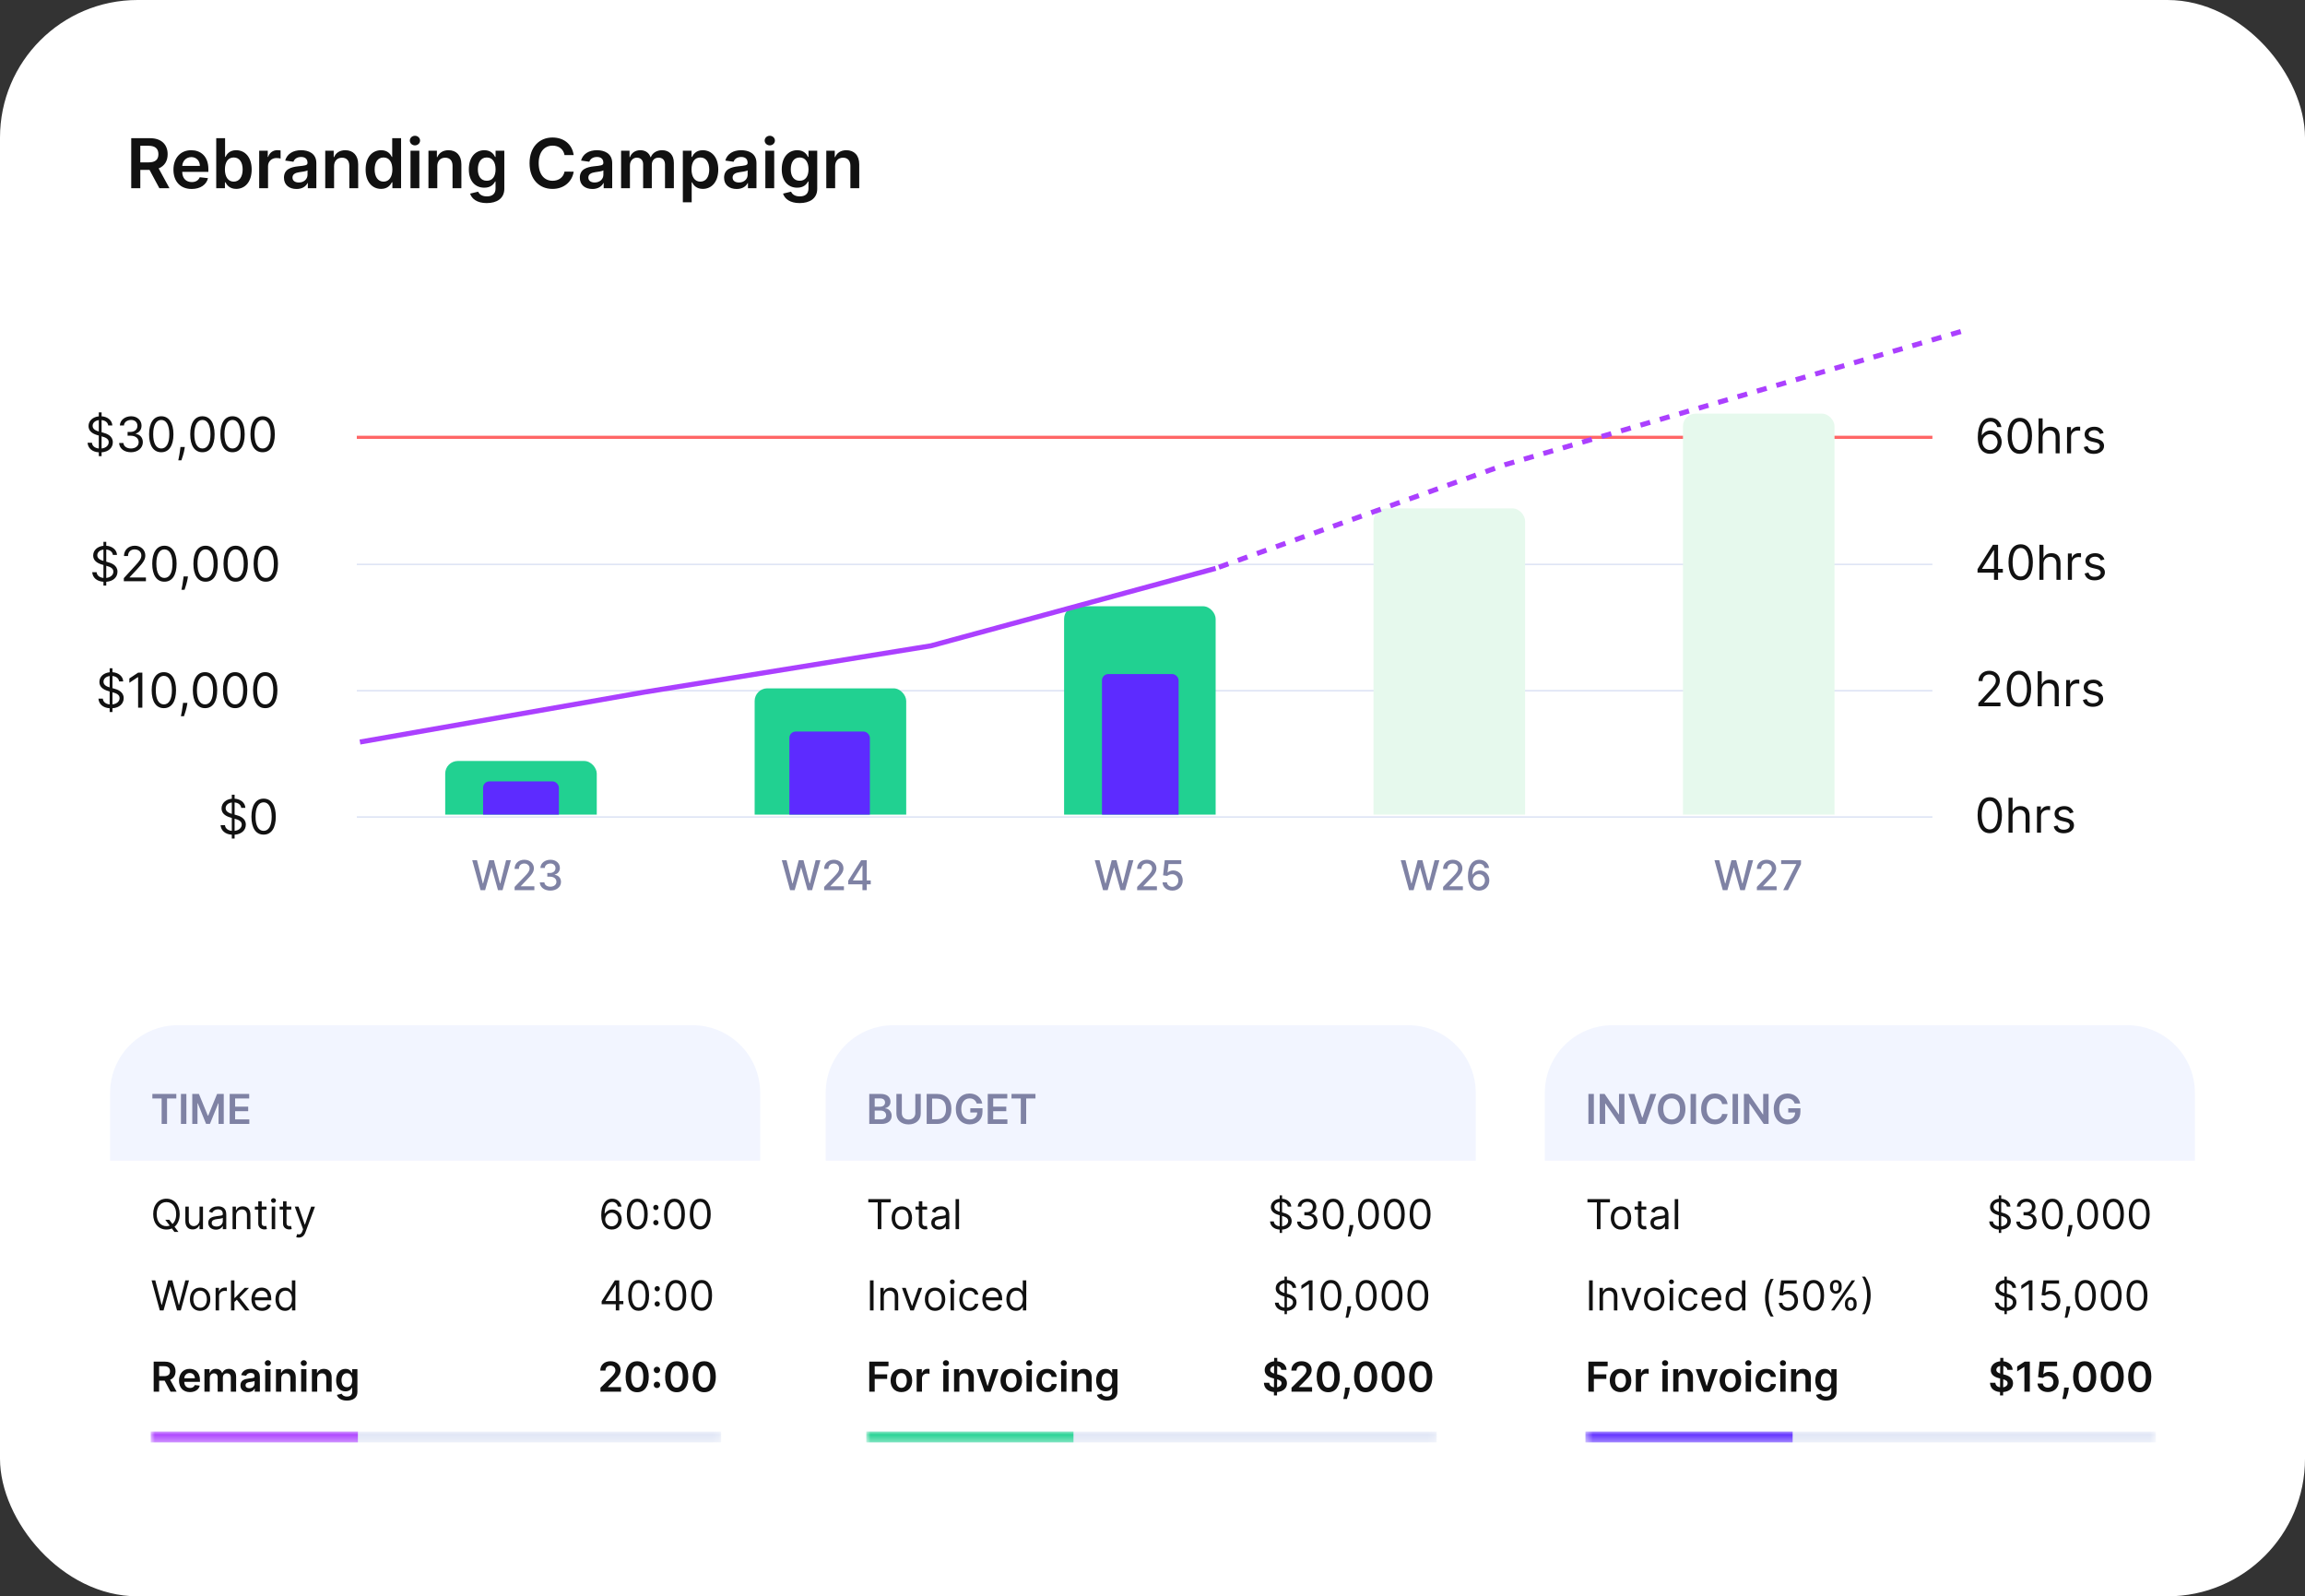 <svg width="335" height="232" viewBox="0 0 335 232" fill="none" xmlns="http://www.w3.org/2000/svg">
<rect x="0" y="0" width="335" height="232" fill="#333333" stroke="none"/>
<g clip-path="url(#clip0)">
<rect width="335" height="232" rx="20" fill="white"/>
<path d="M19.073 27.356H20.391V24.693H21.733L23.161 27.356H24.631L23.058 24.473C23.914 24.128 24.365 23.397 24.365 22.41C24.365 21.021 23.47 20.084 21.801 20.084H19.073V27.356ZM20.391 23.599V21.185H21.598C22.582 21.185 23.022 21.636 23.022 22.41C23.022 23.184 22.582 23.599 21.605 23.599H20.391ZM27.857 27.463C29.129 27.463 30.002 26.841 30.229 25.893L29.029 25.758C28.855 26.22 28.429 26.462 27.875 26.462C27.044 26.462 26.494 25.915 26.483 24.981H30.283V24.587C30.283 22.672 29.132 21.831 27.79 21.831C26.227 21.831 25.208 22.978 25.208 24.661C25.208 26.373 26.213 27.463 27.857 27.463ZM26.486 24.114C26.526 23.418 27.041 22.832 27.808 22.832C28.546 22.832 29.043 23.372 29.05 24.114H26.486ZM31.427 27.356H32.691V26.497H32.766C32.968 26.895 33.391 27.452 34.328 27.452C35.614 27.452 36.576 26.433 36.576 24.636C36.576 22.818 35.585 21.831 34.325 21.831C33.362 21.831 32.961 22.41 32.766 22.804H32.713V20.084H31.427V27.356ZM32.688 24.629C32.688 23.571 33.142 22.886 33.97 22.886C34.825 22.886 35.266 23.613 35.266 24.629C35.266 25.652 34.818 26.398 33.97 26.398C33.149 26.398 32.688 25.687 32.688 24.629ZM37.669 27.356H38.955V24.15C38.955 23.457 39.477 22.967 40.183 22.967C40.4 22.967 40.67 23.006 40.78 23.042V21.859C40.663 21.838 40.46 21.824 40.318 21.824C39.693 21.824 39.171 22.179 38.972 22.811H38.916V21.902H37.669V27.356ZM43.096 27.466C43.952 27.466 44.463 27.065 44.698 26.607H44.74V27.356H45.976V23.706C45.976 22.264 44.801 21.831 43.76 21.831C42.613 21.831 41.732 22.342 41.448 23.337L42.649 23.507C42.776 23.134 43.139 22.814 43.767 22.814C44.364 22.814 44.691 23.12 44.691 23.656V23.677C44.691 24.047 44.303 24.064 43.341 24.168C42.283 24.281 41.271 24.597 41.271 25.826C41.271 26.898 42.056 27.466 43.096 27.466ZM43.43 26.522C42.894 26.522 42.51 26.277 42.51 25.805C42.51 25.311 42.94 25.105 43.515 25.023C43.852 24.977 44.527 24.892 44.694 24.757V25.4C44.694 26.007 44.204 26.522 43.43 26.522ZM48.554 24.16C48.554 23.372 49.03 22.918 49.708 22.918C50.372 22.918 50.77 23.354 50.77 24.082V27.356H52.056V23.883C52.059 22.577 51.313 21.831 50.188 21.831C49.371 21.831 48.81 22.221 48.561 22.829H48.497V21.902H47.269V27.356H48.554V24.16ZM55.387 27.452C56.324 27.452 56.747 26.895 56.949 26.497H57.027V27.356H58.291V20.084H57.002V22.804H56.949C56.754 22.41 56.352 21.831 55.39 21.831C54.13 21.831 53.139 22.818 53.139 24.636C53.139 26.433 54.101 27.452 55.387 27.452ZM55.745 26.398C54.897 26.398 54.449 25.652 54.449 24.629C54.449 23.613 54.889 22.886 55.745 22.886C56.573 22.886 57.027 23.571 57.027 24.629C57.027 25.687 56.566 26.398 55.745 26.398ZM59.661 27.356H60.947V21.902H59.661V27.356ZM60.308 21.128C60.716 21.128 61.05 20.815 61.05 20.432C61.05 20.045 60.716 19.732 60.308 19.732C59.896 19.732 59.562 20.045 59.562 20.432C59.562 20.815 59.896 21.128 60.308 21.128ZM63.554 24.16C63.554 23.372 64.03 22.918 64.708 22.918C65.372 22.918 65.77 23.354 65.77 24.082V27.356H67.056V23.883C67.059 22.577 66.313 21.831 65.188 21.831C64.371 21.831 63.81 22.221 63.561 22.829H63.497V21.902H62.269V27.356H63.554V24.16ZM70.735 29.515C72.208 29.515 73.295 28.841 73.295 27.445V21.902H72.027V22.804H71.956C71.761 22.41 71.353 21.831 70.39 21.831C69.129 21.831 68.139 22.818 68.139 24.611C68.139 26.39 69.129 27.278 70.387 27.278C71.32 27.278 71.757 26.778 71.956 26.376H72.02V27.41C72.02 28.212 71.487 28.543 70.756 28.543C69.982 28.543 69.641 28.177 69.485 27.857L68.327 28.138C68.561 28.901 69.346 29.515 70.735 29.515ZM70.745 26.27C69.897 26.27 69.449 25.609 69.449 24.604C69.449 23.613 69.889 22.886 70.745 22.886C71.573 22.886 72.027 23.571 72.027 24.604C72.027 25.645 71.566 26.27 70.745 26.27ZM83.375 22.538C83.151 20.922 81.908 19.984 80.296 19.984C78.396 19.984 76.965 21.369 76.965 23.72C76.965 26.067 78.378 27.456 80.296 27.456C82.025 27.456 83.172 26.337 83.375 24.949L82.047 24.942C81.88 25.794 81.184 26.273 80.314 26.273C79.135 26.273 78.29 25.389 78.29 23.72C78.29 22.079 79.128 21.167 80.317 21.167C81.201 21.167 81.894 21.668 82.047 22.538H83.375ZM86.094 27.466C86.95 27.466 87.461 27.065 87.696 26.607H87.738V27.356H88.974V23.706C88.974 22.264 87.799 21.831 86.758 21.831C85.611 21.831 84.731 22.342 84.446 23.337L85.647 23.507C85.775 23.134 86.137 22.814 86.765 22.814C87.362 22.814 87.689 23.12 87.689 23.656V23.677C87.689 24.047 87.302 24.064 86.339 24.168C85.281 24.281 84.269 24.597 84.269 25.826C84.269 26.898 85.054 27.466 86.094 27.466ZM86.428 26.522C85.892 26.522 85.508 26.277 85.508 25.805C85.508 25.311 85.938 25.105 86.513 25.023C86.85 24.977 87.525 24.892 87.692 24.757V25.4C87.692 26.007 87.202 26.522 86.428 26.522ZM90.267 27.356H91.552V24.04C91.552 23.369 92 22.914 92.554 22.914C93.097 22.914 93.47 23.28 93.47 23.841V27.356H94.731V23.954C94.731 23.34 95.096 22.914 95.718 22.914C96.236 22.914 96.648 23.219 96.648 23.894V27.356H97.937V23.695C97.937 22.477 97.234 21.831 96.233 21.831C95.441 21.831 94.837 22.221 94.596 22.829H94.539C94.329 22.211 93.8 21.831 93.065 21.831C92.334 21.831 91.787 22.207 91.559 22.829H91.495V21.902H90.267V27.356ZM99.241 29.402H100.527V26.497H100.58C100.783 26.895 101.205 27.452 102.143 27.452C103.428 27.452 104.39 26.433 104.39 24.636C104.39 22.818 103.4 21.831 102.139 21.831C101.177 21.831 100.775 22.41 100.58 22.804H100.506V21.902H99.241V29.402ZM100.502 24.629C100.502 23.571 100.957 22.886 101.784 22.886C102.64 22.886 103.08 23.613 103.08 24.629C103.08 25.652 102.633 26.398 101.784 26.398C100.964 26.398 100.502 25.687 100.502 24.629ZM107.061 27.466C107.917 27.466 108.428 27.065 108.662 26.607H108.705V27.356H109.941V23.706C109.941 22.264 108.765 21.831 107.725 21.831C106.578 21.831 105.697 22.342 105.413 23.337L106.613 23.507C106.741 23.134 107.104 22.814 107.732 22.814C108.329 22.814 108.655 23.12 108.655 23.656V23.677C108.655 24.047 108.268 24.064 107.306 24.168C106.248 24.281 105.236 24.597 105.236 25.826C105.236 26.898 106.02 27.466 107.061 27.466ZM107.395 26.522C106.859 26.522 106.475 26.277 106.475 25.805C106.475 25.311 106.905 25.105 107.48 25.023C107.817 24.977 108.492 24.892 108.659 24.757V25.4C108.659 26.007 108.169 26.522 107.395 26.522ZM111.234 27.356H112.519V21.902H111.234V27.356ZM111.88 21.128C112.288 21.128 112.622 20.815 112.622 20.432C112.622 20.045 112.288 19.732 111.88 19.732C111.468 19.732 111.134 20.045 111.134 20.432C111.134 20.815 111.468 21.128 111.88 21.128ZM116.213 29.515C117.687 29.515 118.773 28.841 118.773 27.445V21.902H117.506V22.804H117.435C117.239 22.41 116.831 21.831 115.869 21.831C114.608 21.831 113.617 22.818 113.617 24.611C113.617 26.39 114.608 27.278 115.865 27.278C116.799 27.278 117.236 26.778 117.435 26.376H117.499V27.41C117.499 28.212 116.966 28.543 116.234 28.543C115.46 28.543 115.119 28.177 114.963 27.857L113.805 28.138C114.04 28.901 114.825 29.515 116.213 29.515ZM116.224 26.27C115.375 26.27 114.928 25.609 114.928 24.604C114.928 23.613 115.368 22.886 116.224 22.886C117.051 22.886 117.506 23.571 117.506 24.604C117.506 25.645 117.044 26.27 116.224 26.27ZM121.376 24.16C121.376 23.372 121.852 22.918 122.531 22.918C123.195 22.918 123.592 23.354 123.592 24.082V27.356H124.878V23.883C124.881 22.577 124.136 21.831 123.01 21.831C122.193 21.831 121.632 22.221 121.384 22.829H121.32V21.902H120.091V27.356H121.376V24.16Z" fill="#111111"/>
<path d="M16 158.842C16 153.406 20.406 149 25.842 149H100.639C106.075 149 110.481 153.406 110.481 158.842V168.684H16V158.842Z" fill="#F2F5FF"/>
<path d="M22.144 159.649H23.492V163.35H24.276V159.649H25.625V158.986H22.144V159.649ZM27.087 158.986H26.296V163.35H27.087V158.986ZM27.943 158.986V163.35H28.701V160.345H28.742L29.948 163.337H30.515L31.721 160.352H31.761V163.35H32.52V158.986H31.552L30.257 162.148H30.206L28.91 158.986H27.943ZM33.38 163.35H36.236V162.687H34.171V161.496H36.071V160.833H34.171V159.649H36.218V158.986H33.38V163.35Z" fill="#7F82A4"/>
<mask id="mask0" style="mask-type:alpha" maskUnits="userSpaceOnUse" x="21" y="208" width="84" height="2">
<path fill-rule="evenodd" clip-rule="evenodd" d="M21.905 209.626H104.809V208.05H21.905V209.626Z" fill="white"/>
</mask>
<g mask="url(#mask0)">
<path fill-rule="evenodd" clip-rule="evenodd" d="M21.905 209.626H104.809V208.05H21.905V209.626Z" fill="#DFE5F5"/>
<path fill-rule="evenodd" clip-rule="evenodd" d="M21.905 209.626H52.014V208.05H21.905V209.626Z" fill="#AB40FF"/>
</g>
<path d="M88.902 178.695C89.784 178.706 90.359 178.041 90.359 177.229C90.359 176.386 89.735 175.781 88.987 175.781C88.537 175.781 88.152 176 87.913 176.36H87.879C87.881 175.297 88.294 174.681 88.97 174.681C89.43 174.681 89.707 174.971 89.805 175.363H90.325C90.219 174.685 89.703 174.212 88.97 174.212C87.988 174.212 87.385 175.082 87.385 176.624C87.385 178.237 88.186 178.687 88.902 178.695ZM88.902 178.227C88.354 178.227 87.954 177.76 87.956 177.238C87.958 176.716 88.378 176.249 88.919 176.249C89.454 176.249 89.848 176.688 89.848 177.229C89.848 177.783 89.437 178.227 88.902 178.227ZM92.62 178.695C93.583 178.695 94.137 177.879 94.137 176.454C94.137 175.039 93.575 174.212 92.62 174.212C91.666 174.212 91.103 175.039 91.103 176.454C91.103 177.879 91.657 178.695 92.62 178.695ZM92.62 178.227C91.985 178.227 91.615 177.59 91.615 176.454C91.615 175.32 91.99 174.673 92.62 174.673C93.251 174.673 93.626 175.32 93.626 176.454C93.626 177.59 93.255 178.227 92.62 178.227ZM95.322 178.078C95.533 178.078 95.706 177.905 95.706 177.694C95.706 177.483 95.533 177.31 95.322 177.31C95.111 177.31 94.939 177.483 94.939 177.694C94.939 177.905 95.111 178.078 95.322 178.078ZM95.322 175.87C95.533 175.87 95.706 175.698 95.706 175.487C95.706 175.276 95.533 175.103 95.322 175.103C95.111 175.103 94.939 175.276 94.939 175.487C94.939 175.698 95.111 175.87 95.322 175.87ZM98.023 178.695C98.986 178.695 99.54 177.879 99.54 176.454C99.54 175.039 98.977 174.212 98.023 174.212C97.068 174.212 96.506 175.039 96.506 176.454C96.506 177.879 97.06 178.695 98.023 178.695ZM98.023 178.227C97.388 178.227 97.017 177.59 97.017 176.454C97.017 175.32 97.392 174.673 98.023 174.673C98.653 174.673 99.028 175.32 99.028 176.454C99.028 177.59 98.658 178.227 98.023 178.227ZM101.773 178.695C102.736 178.695 103.29 177.879 103.29 176.454C103.29 175.039 102.727 174.212 101.773 174.212C100.818 174.212 100.256 175.039 100.256 176.454C100.256 177.879 100.81 178.695 101.773 178.695ZM101.773 178.227C101.138 178.227 100.767 177.59 100.767 176.454C100.767 175.32 101.142 174.673 101.773 174.673C102.403 174.673 102.778 175.32 102.778 176.454C102.778 177.59 102.408 178.227 101.773 178.227Z" fill="#111111"/>
<path d="M26.115 176.455C26.115 175.074 25.306 174.213 24.189 174.213C23.073 174.213 22.263 175.074 22.263 176.455C22.263 177.836 23.073 178.696 24.189 178.696C24.475 178.696 24.739 178.641 24.975 178.534L25.357 179.046H25.936L25.367 178.289C25.832 177.908 26.115 177.273 26.115 176.455ZM24.019 177.273L24.666 178.121C24.517 178.174 24.357 178.202 24.189 178.202C23.396 178.202 22.774 177.588 22.774 176.455C22.774 175.321 23.396 174.708 24.189 174.708C24.982 174.708 25.604 175.321 25.604 176.455C25.604 177.113 25.395 177.595 25.063 177.885L24.598 177.273H24.019ZM28.998 177.299C28.998 177.912 28.529 178.194 28.154 178.194C27.737 178.194 27.438 177.887 27.438 177.409V175.364H26.936V177.444C26.936 178.279 27.379 178.679 27.992 178.679C28.487 178.679 28.811 178.415 28.964 178.083H28.998V178.637H29.501V175.364H28.998V177.299ZM31.385 178.713C31.956 178.713 32.254 178.407 32.357 178.194H32.382V178.637H32.885V176.48C32.885 175.441 32.092 175.321 31.675 175.321C31.18 175.321 30.618 175.492 30.362 176.088L30.84 176.259C30.95 176.02 31.212 175.765 31.692 175.765C32.154 175.765 32.382 176.01 32.382 176.429V176.446C32.382 176.689 32.135 176.668 31.538 176.745C30.931 176.824 30.268 176.958 30.268 177.708C30.268 178.347 30.763 178.713 31.385 178.713ZM31.462 178.262C31.061 178.262 30.771 178.083 30.771 177.733C30.771 177.35 31.121 177.23 31.513 177.179C31.726 177.154 32.297 177.094 32.382 176.992V177.452C32.382 177.861 32.058 178.262 31.462 178.262ZM34.306 176.668C34.306 176.097 34.659 175.773 35.141 175.773C35.607 175.773 35.891 176.078 35.891 176.591V178.637H36.394V176.557C36.394 175.722 35.948 175.321 35.286 175.321C34.791 175.321 34.485 175.543 34.331 175.875H34.289V175.364H33.803V178.637H34.306V176.668ZM38.736 175.364H38.037V174.58H37.534V175.364H37.04V175.79H37.534V177.836C37.534 178.407 37.994 178.679 38.42 178.679C38.608 178.679 38.727 178.645 38.795 178.62L38.693 178.168C38.651 178.176 38.582 178.194 38.472 178.194C38.25 178.194 38.037 178.125 38.037 177.699V175.79H38.736V175.364ZM39.492 178.637H39.995V175.364H39.492V178.637ZM39.748 174.819C39.944 174.819 40.106 174.665 40.106 174.478C40.106 174.29 39.944 174.137 39.748 174.137C39.552 174.137 39.39 174.29 39.39 174.478C39.39 174.665 39.552 174.819 39.748 174.819ZM42.339 175.364H41.641V174.58H41.138V175.364H40.643V175.79H41.138V177.836C41.138 178.407 41.598 178.679 42.024 178.679C42.212 178.679 42.331 178.645 42.399 178.62L42.297 178.168C42.254 178.176 42.186 178.194 42.075 178.194C41.853 178.194 41.641 178.125 41.641 177.699V175.79H42.339V175.364ZM43.42 179.864C43.873 179.864 44.193 179.623 44.383 179.114L45.776 175.373L45.226 175.364L44.323 177.972H44.289L43.386 175.364H42.84L44.05 178.654L43.956 178.909C43.773 179.408 43.547 179.455 43.181 179.361L43.053 179.804C43.104 179.83 43.249 179.864 43.42 179.864Z" fill="#111111"/>
<path d="M87.268 202.256H90.259V201.595H88.359V201.566L89.111 200.801C89.959 199.987 90.193 199.59 90.193 199.098C90.193 198.367 89.599 197.833 88.721 197.833C87.856 197.833 87.242 198.369 87.242 199.198H87.995C87.995 198.753 88.276 198.474 88.71 198.474C89.126 198.474 89.435 198.727 89.435 199.139C89.435 199.503 89.213 199.763 88.783 200.2L87.268 201.685V202.256ZM92.607 202.339C93.66 202.341 94.288 201.51 94.288 200.078C94.288 198.655 93.656 197.833 92.607 197.833C91.559 197.833 90.928 198.653 90.926 200.078C90.926 201.508 91.555 202.339 92.607 202.339ZM92.607 201.672C92.064 201.672 91.723 201.127 91.725 200.078C91.727 199.039 92.066 198.491 92.607 198.491C93.151 198.491 93.49 199.039 93.492 200.078C93.492 201.127 93.153 201.672 92.607 201.672ZM95.48 201.732C95.731 201.732 95.947 201.523 95.949 201.263C95.947 201.007 95.731 200.798 95.48 200.798C95.22 200.798 95.009 201.007 95.011 201.263C95.009 201.523 95.22 201.732 95.48 201.732ZM95.48 199.567C95.731 199.567 95.947 199.358 95.949 199.098C95.947 198.843 95.731 198.634 95.48 198.634C95.22 198.634 95.009 198.843 95.011 199.098C95.009 199.358 95.22 199.567 95.48 199.567ZM98.35 202.339C99.402 202.341 100.031 201.51 100.031 200.078C100.031 198.655 99.398 197.833 98.35 197.833C97.301 197.833 96.671 198.653 96.668 200.078C96.668 201.508 97.297 202.339 98.35 202.339ZM98.35 201.672C97.806 201.672 97.465 201.127 97.468 200.078C97.47 199.039 97.808 198.491 98.35 198.491C98.893 198.491 99.232 199.039 99.234 200.078C99.234 201.127 98.895 201.672 98.35 201.672ZM102.352 202.339C103.404 202.341 104.033 201.51 104.033 200.078C104.033 198.655 103.4 197.833 102.352 197.833C101.303 197.833 100.673 198.653 100.67 200.078C100.67 201.508 101.299 202.339 102.352 202.339ZM102.352 201.672C101.808 201.672 101.467 201.127 101.469 200.078C101.472 199.039 101.81 198.491 102.352 198.491C102.895 198.491 103.234 199.039 103.236 200.078C103.236 201.127 102.897 201.672 102.352 201.672Z" fill="#111111"/>
<path d="M22.335 202.258H23.126V200.66H23.931L24.788 202.258H25.67L24.726 200.528C25.239 200.321 25.51 199.882 25.51 199.29C25.51 198.457 24.973 197.894 23.972 197.894H22.335V202.258ZM23.126 200.004V198.555H23.85C24.441 198.555 24.705 198.825 24.705 199.29C24.705 199.754 24.441 200.004 23.855 200.004H23.126ZM27.606 202.322C28.369 202.322 28.893 201.949 29.029 201.38L28.309 201.299C28.204 201.576 27.949 201.721 27.616 201.721C27.118 201.721 26.788 201.393 26.781 200.832H29.061V200.596C29.061 199.447 28.371 198.942 27.565 198.942C26.628 198.942 26.016 199.631 26.016 200.641C26.016 201.668 26.619 202.322 27.606 202.322ZM26.783 200.312C26.807 199.895 27.116 199.543 27.576 199.543C28.019 199.543 28.317 199.867 28.322 200.312H26.783ZM29.713 202.258H30.485V200.268C30.485 199.865 30.753 199.592 31.086 199.592C31.412 199.592 31.635 199.812 31.635 200.148V202.258H32.392V200.217C32.392 199.848 32.611 199.592 32.984 199.592C33.295 199.592 33.542 199.776 33.542 200.18V202.258H34.316V200.061C34.316 199.33 33.894 198.942 33.293 198.942C32.818 198.942 32.456 199.177 32.311 199.541H32.277C32.151 199.17 31.834 198.942 31.392 198.942C30.953 198.942 30.625 199.168 30.489 199.541H30.451V198.985H29.713V202.258ZM36.04 202.324C36.553 202.324 36.86 202.083 37.001 201.808H37.026V202.258H37.768V200.067C37.768 199.202 37.063 198.942 36.438 198.942C35.75 198.942 35.222 199.249 35.051 199.846L35.772 199.948C35.848 199.724 36.066 199.533 36.443 199.533C36.801 199.533 36.997 199.716 36.997 200.038V200.05C36.997 200.272 36.764 200.283 36.187 200.344C35.552 200.413 34.945 200.602 34.945 201.339C34.945 201.983 35.416 202.324 36.04 202.324ZM36.24 201.757C35.919 201.757 35.688 201.61 35.688 201.327C35.688 201.031 35.946 200.907 36.291 200.858C36.494 200.83 36.899 200.779 36.999 200.698V201.084C36.999 201.448 36.705 201.757 36.24 201.757ZM38.544 202.258H39.315V198.985H38.544V202.258ZM38.931 198.521C39.176 198.521 39.377 198.333 39.377 198.103C39.377 197.871 39.176 197.683 38.931 197.683C38.684 197.683 38.484 197.871 38.484 198.103C38.484 198.333 38.684 198.521 38.931 198.521ZM40.879 200.34C40.879 199.867 41.165 199.594 41.572 199.594C41.97 199.594 42.209 199.857 42.209 200.293V202.258H42.98V200.174C42.982 199.39 42.535 198.942 41.859 198.942C41.369 198.942 41.033 199.177 40.883 199.541H40.845V198.985H40.108V202.258H40.879V200.34ZM43.764 202.258H44.535V198.985H43.764V202.258ZM44.152 198.521C44.397 198.521 44.597 198.333 44.597 198.103C44.597 197.871 44.397 197.683 44.152 197.683C43.905 197.683 43.705 197.871 43.705 198.103C43.705 198.333 43.905 198.521 44.152 198.521ZM46.1 200.34C46.1 199.867 46.386 199.594 46.792 199.594C47.191 199.594 47.429 199.857 47.429 200.293V202.258H48.201V200.174C48.203 199.39 47.755 198.942 47.08 198.942C46.59 198.942 46.253 199.177 46.104 199.541H46.066V198.985H45.329V202.258H46.1V200.34ZM50.408 203.553C51.292 203.553 51.944 203.148 51.944 202.311V198.985H51.184V199.526H51.141C51.024 199.29 50.779 198.942 50.202 198.942C49.445 198.942 48.851 199.535 48.851 200.611C48.851 201.678 49.445 202.211 50.199 202.211C50.76 202.211 51.022 201.911 51.141 201.67H51.179V202.29C51.179 202.771 50.86 202.969 50.421 202.969C49.956 202.969 49.752 202.75 49.658 202.558L48.964 202.727C49.104 203.185 49.575 203.553 50.408 203.553ZM50.415 201.606C49.905 201.606 49.637 201.21 49.637 200.607C49.637 200.012 49.901 199.575 50.415 199.575C50.911 199.575 51.184 199.987 51.184 200.607C51.184 201.231 50.907 201.606 50.415 201.606Z" fill="#111111"/>
<path d="M87.442 189.551H89.496V190.446H89.999V189.551H90.596V189.083H89.999V186.083H89.36L87.442 189.117V189.551ZM89.496 189.083H88.013V189.049L89.462 186.756H89.496V189.083ZM92.818 190.506C93.781 190.506 94.335 189.69 94.335 188.264C94.335 186.85 93.772 186.023 92.818 186.023C91.863 186.023 91.301 186.85 91.301 188.264C91.301 189.69 91.855 190.506 92.818 190.506ZM92.818 190.037C92.183 190.037 91.812 189.4 91.812 188.264C91.812 187.131 92.187 186.483 92.818 186.483C93.448 186.483 93.823 187.131 93.823 188.264C93.823 189.4 93.453 190.037 92.818 190.037ZM95.519 189.888C95.73 189.888 95.903 189.715 95.903 189.505C95.903 189.294 95.73 189.121 95.519 189.121C95.308 189.121 95.136 189.294 95.136 189.505C95.136 189.715 95.308 189.888 95.519 189.888ZM95.519 187.681C95.73 187.681 95.903 187.508 95.903 187.297C95.903 187.086 95.73 186.914 95.519 186.914C95.308 186.914 95.136 187.086 95.136 187.297C95.136 187.508 95.308 187.681 95.519 187.681ZM98.22 190.506C99.183 190.506 99.737 189.69 99.737 188.264C99.737 186.85 99.174 186.023 98.22 186.023C97.265 186.023 96.703 186.85 96.703 188.264C96.703 189.69 97.257 190.506 98.22 190.506ZM98.22 190.037C97.585 190.037 97.214 189.4 97.214 188.264C97.214 187.131 97.589 186.483 98.22 186.483C98.851 186.483 99.226 187.131 99.226 188.264C99.226 189.4 98.855 190.037 98.22 190.037ZM101.97 190.506C102.933 190.506 103.487 189.69 103.487 188.264C103.487 186.85 102.925 186.023 101.97 186.023C101.015 186.023 100.453 186.85 100.453 188.264C100.453 189.69 101.007 190.506 101.97 190.506ZM101.97 190.037C101.335 190.037 100.964 189.4 100.964 188.264C100.964 187.131 101.339 186.483 101.97 186.483C102.601 186.483 102.976 187.131 102.976 188.264C102.976 189.4 102.605 190.037 101.97 190.037Z" fill="#111111"/>
<path d="M23.226 190.446H23.771L24.735 186.969H24.769L25.732 190.446H26.277L27.47 186.083H26.933L26.021 189.637H25.979L25.05 186.083H24.453L23.524 189.637H23.482L22.57 186.083H22.033L23.226 190.446ZM29.085 190.514C29.972 190.514 30.568 189.841 30.568 188.827C30.568 187.804 29.972 187.131 29.085 187.131C28.199 187.131 27.602 187.804 27.602 188.827C27.602 189.841 28.199 190.514 29.085 190.514ZM29.085 190.063C28.412 190.063 28.105 189.483 28.105 188.827C28.105 188.171 28.412 187.583 29.085 187.583C29.759 187.583 30.066 188.171 30.066 188.827C30.066 189.483 29.759 190.063 29.085 190.063ZM31.336 190.446H31.839V188.375C31.839 187.932 32.188 187.608 32.666 187.608C32.8 187.608 32.938 187.634 32.972 187.642V187.131C32.915 187.127 32.783 187.122 32.708 187.122C32.316 187.122 31.975 187.344 31.856 187.668H31.822V187.174H31.336V190.446ZM33.568 190.446H34.071V189.221L34.423 188.895L35.648 190.446H36.287L34.802 188.571L36.185 187.174H35.563L34.131 188.631H34.071V186.083H33.568V190.446ZM38.069 190.514C38.734 190.514 39.22 190.182 39.373 189.688L38.888 189.551C38.76 189.892 38.464 190.063 38.069 190.063C37.479 190.063 37.072 189.681 37.049 188.98H39.425V188.767C39.425 187.549 38.7 187.131 38.018 187.131C37.132 187.131 36.544 187.83 36.544 188.835C36.544 189.841 37.123 190.514 38.069 190.514ZM37.049 188.546C37.083 188.036 37.443 187.583 38.018 187.583C38.564 187.583 38.913 187.992 38.913 188.546H37.049ZM41.425 190.514C42.056 190.514 42.269 190.122 42.38 189.943H42.44V190.446H42.925V186.083H42.422V187.693H42.38C42.269 187.523 42.073 187.131 41.434 187.131C40.607 187.131 40.036 187.787 40.036 188.818C40.036 189.858 40.607 190.514 41.425 190.514ZM41.493 190.063C40.863 190.063 40.539 189.509 40.539 188.81C40.539 188.12 40.854 187.583 41.493 187.583C42.107 187.583 42.431 188.077 42.431 188.81C42.431 189.551 42.099 190.063 41.493 190.063Z" fill="#111111"/>
<path d="M120 158.842C120 153.406 124.406 149 129.842 149H204.639C210.075 149 214.481 153.406 214.481 158.842V168.684H120V158.842Z" fill="#F2F5FF"/>
<path d="M126.336 163.35H128.102C129.101 163.35 129.591 162.84 129.591 162.161C129.591 161.5 129.122 161.112 128.658 161.089V161.046C129.084 160.946 129.421 160.648 129.421 160.117C129.421 159.468 128.952 158.986 128.006 158.986H126.336V163.35ZM127.126 162.689V161.411H127.997C128.485 161.411 128.788 161.709 128.788 162.099C128.788 162.446 128.549 162.689 127.976 162.689H127.126ZM127.126 160.842V159.638H127.925C128.39 159.638 128.63 159.883 128.63 160.22C128.63 160.603 128.319 160.842 127.908 160.842H127.126ZM133.03 158.986V161.771C133.03 162.318 132.648 162.71 132.05 162.71C131.449 162.71 131.069 162.318 131.069 161.771V158.986H130.279V161.837C130.279 162.774 130.982 163.416 132.05 163.416C133.113 163.416 133.82 162.774 133.82 161.837V158.986H133.03ZM136.158 163.35C137.488 163.35 138.276 162.527 138.276 161.164C138.276 159.804 137.488 158.986 136.188 158.986H134.679V163.35H136.158ZM135.47 162.666V159.67H136.143C137.029 159.67 137.492 160.164 137.492 161.164C137.492 162.167 137.029 162.666 136.12 162.666H135.47ZM141.95 160.379H142.756C142.621 159.523 141.88 158.926 140.915 158.926C139.773 158.926 138.916 159.766 138.916 161.172C138.916 162.553 139.734 163.409 140.938 163.409C142.018 163.409 142.792 162.715 142.792 161.59V161.066H141.021V161.683H142.027C142.014 162.306 141.599 162.7 140.942 162.7C140.212 162.7 139.711 162.152 139.711 161.164C139.711 160.181 140.22 159.636 140.925 159.636C141.452 159.636 141.81 159.917 141.95 160.379ZM143.556 163.35H146.411V162.687H144.347V161.496H146.247V160.833H144.347V159.649H146.394V158.986H143.556V163.35ZM147.009 159.649H148.358V163.35H149.142V159.649H150.491V158.986H147.009V159.649Z" fill="#7F82A4"/>
<mask id="mask1" style="mask-type:alpha" maskUnits="userSpaceOnUse" x="125" y="208" width="84" height="2">
<path fill-rule="evenodd" clip-rule="evenodd" d="M125.905 209.626H208.81V208.05H125.905V209.626Z" fill="white"/>
</mask>
<g mask="url(#mask1)">
<path fill-rule="evenodd" clip-rule="evenodd" d="M125.905 209.626H208.81V208.05H125.905V209.626Z" fill="#DFE5F5"/>
<path fill-rule="evenodd" clip-rule="evenodd" d="M125.905 209.626H156.014V208.05H125.905V209.626Z" fill="#21D191"/>
</g>
<path d="M185.982 179.181H186.331V178.706C187.226 178.644 187.729 178.116 187.729 177.451C187.729 176.633 186.953 176.369 186.502 176.249L186.331 176.203V174.688C186.783 174.732 187.111 174.975 187.158 175.363H187.669C187.648 174.741 187.103 174.268 186.331 174.217V173.727H185.982V174.223C185.251 174.298 184.703 174.762 184.703 175.431C184.703 176.019 185.13 176.369 185.811 176.565L185.982 176.614V178.227C185.534 178.18 185.168 177.95 185.13 177.511H184.584C184.633 178.182 185.144 178.651 185.982 178.706V179.181ZM186.331 178.227V176.714L186.348 176.718C186.809 176.846 187.218 177.008 187.218 177.443C187.218 177.871 186.847 178.169 186.331 178.227ZM185.982 176.109C185.658 176.017 185.215 175.838 185.215 175.406C185.215 175.037 185.513 174.756 185.982 174.694V176.109ZM189.995 178.695C190.841 178.695 191.47 178.165 191.47 177.451C191.47 176.897 191.142 176.494 190.592 176.403V176.369C191.033 176.234 191.308 175.872 191.308 175.38C191.308 174.762 190.82 174.212 190.013 174.212C189.258 174.212 188.632 174.677 188.606 175.363H189.118C189.137 174.928 189.55 174.673 190.004 174.673C190.486 174.673 190.797 174.965 190.797 175.406C190.797 175.866 190.437 176.164 189.919 176.164H189.569V176.633H189.919C190.581 176.633 190.95 176.97 190.95 177.451C190.95 177.913 190.547 178.227 189.987 178.227C189.482 178.227 189.081 177.967 189.049 177.545H188.513C188.544 178.231 189.15 178.695 189.995 178.695ZM193.765 178.695C194.728 178.695 195.282 177.879 195.282 176.454C195.282 175.039 194.719 174.212 193.765 174.212C192.81 174.212 192.248 175.039 192.248 176.454C192.248 177.879 192.802 178.695 193.765 178.695ZM193.765 178.227C193.13 178.227 192.759 177.59 192.759 176.454C192.759 175.32 193.134 174.673 193.765 174.673C194.395 174.673 194.77 175.32 194.77 176.454C194.77 177.59 194.4 178.227 193.765 178.227ZM196.698 178.039H196.152L196.127 178.278C196.065 178.855 195.943 179.43 195.888 179.701H196.271C196.374 179.411 196.591 178.755 196.663 178.269L196.698 178.039ZM198.892 178.695C199.855 178.695 200.409 177.879 200.409 176.454C200.409 175.039 199.846 174.212 198.892 174.212C197.937 174.212 197.375 175.039 197.375 176.454C197.375 177.879 197.929 178.695 198.892 178.695ZM198.892 178.227C198.257 178.227 197.886 177.59 197.886 176.454C197.886 175.32 198.261 174.673 198.892 174.673C199.522 174.673 199.897 175.32 199.897 176.454C199.897 177.59 199.527 178.227 198.892 178.227ZM202.642 178.695C203.605 178.695 204.159 177.879 204.159 176.454C204.159 175.039 203.596 174.212 202.642 174.212C201.687 174.212 201.125 175.039 201.125 176.454C201.125 177.879 201.679 178.695 202.642 178.695ZM202.642 178.227C202.007 178.227 201.636 177.59 201.636 176.454C201.636 175.32 202.011 174.673 202.642 174.673C203.272 174.673 203.647 175.32 203.647 176.454C203.647 177.59 203.277 178.227 202.642 178.227ZM206.392 178.695C207.355 178.695 207.909 177.879 207.909 176.454C207.909 175.039 207.346 174.212 206.392 174.212C205.437 174.212 204.875 175.039 204.875 176.454C204.875 177.879 205.429 178.695 206.392 178.695ZM206.392 178.227C205.757 178.227 205.386 177.59 205.386 176.454C205.386 175.32 205.761 174.673 206.392 174.673C207.022 174.673 207.397 175.32 207.397 176.454C207.397 177.59 207.027 178.227 206.392 178.227Z" fill="#111111"/>
<path d="M126.195 174.742H127.567V178.637H128.095V174.742H129.468V174.273H126.195V174.742ZM131.07 178.705C131.956 178.705 132.553 178.032 132.553 177.017C132.553 175.995 131.956 175.321 131.07 175.321C130.184 175.321 129.587 175.995 129.587 177.017C129.587 178.032 130.184 178.705 131.07 178.705ZM131.07 178.253C130.397 178.253 130.09 177.674 130.09 177.017C130.09 176.361 130.397 175.773 131.07 175.773C131.743 175.773 132.05 176.361 132.05 177.017C132.05 177.674 131.743 178.253 131.07 178.253ZM134.744 175.364H134.045V174.58H133.542V175.364H133.048V175.79H133.542V177.836C133.542 178.407 134.002 178.679 134.428 178.679C134.616 178.679 134.735 178.645 134.803 178.62L134.701 178.168C134.659 178.176 134.59 178.194 134.48 178.194C134.258 178.194 134.045 178.125 134.045 177.699V175.79H134.744V175.364ZM136.463 178.713C137.034 178.713 137.333 178.407 137.435 178.194H137.46V178.637H137.963V176.48C137.963 175.441 137.171 175.321 136.753 175.321C136.259 175.321 135.696 175.492 135.44 176.088L135.918 176.259C136.029 176.02 136.291 175.765 136.77 175.765C137.232 175.765 137.46 176.01 137.46 176.429V176.446C137.46 176.689 137.213 176.668 136.617 176.745C136.009 176.824 135.347 176.958 135.347 177.708C135.347 178.347 135.841 178.713 136.463 178.713ZM136.54 178.262C136.139 178.262 135.85 178.083 135.85 177.733C135.85 177.35 136.199 177.23 136.591 177.179C136.804 177.154 137.375 177.094 137.46 176.992V177.452C137.46 177.861 137.137 178.262 136.54 178.262ZM139.384 174.273H138.881V178.637H139.384V174.273Z" fill="#111111"/>
<path d="M185.147 202.801H185.599L185.601 202.313C186.515 202.247 187.039 201.744 187.041 201.031C187.039 200.274 186.415 199.929 185.759 199.774L185.618 199.737L185.627 198.521C185.967 198.58 186.187 198.785 186.221 199.092H186.982C186.969 198.414 186.436 197.92 185.631 197.843L185.633 197.347H185.181L185.179 197.843C184.38 197.924 183.805 198.414 183.807 199.119C183.807 199.746 184.252 200.106 184.97 200.291L185.162 200.34L185.154 201.629C184.772 201.57 184.497 201.352 184.47 200.967H183.692C183.722 201.766 184.271 202.241 185.149 202.313L185.147 202.801ZM185.605 201.629L185.614 200.46C186.002 200.573 186.249 200.722 186.251 201.024C186.249 201.34 185.995 201.566 185.605 201.629ZM185.166 199.622C184.872 199.529 184.604 199.373 184.608 199.07C184.61 198.796 184.817 198.583 185.175 198.521L185.166 199.622ZM187.703 202.256H190.695V201.595H188.794V201.566L189.546 200.801C190.395 199.987 190.629 199.59 190.629 199.098C190.629 198.367 190.034 197.833 189.157 197.833C188.292 197.833 187.678 198.369 187.678 199.198H188.43C188.43 198.753 188.711 198.474 189.146 198.474C189.561 198.474 189.87 198.727 189.87 199.139C189.87 199.503 189.649 199.763 189.218 200.2L187.703 201.685V202.256ZM193.043 202.339C194.096 202.341 194.724 201.51 194.724 200.078C194.724 198.655 194.091 197.833 193.043 197.833C191.995 197.833 191.364 198.653 191.362 200.078C191.362 201.508 191.99 202.339 193.043 202.339ZM193.043 201.672C192.5 201.672 192.159 201.127 192.161 200.078C192.163 199.039 192.502 198.491 193.043 198.491C193.586 198.491 193.925 199.039 193.927 200.078C193.927 201.127 193.588 201.672 193.043 201.672ZM196.176 201.659H195.494L195.479 201.898C195.443 202.475 195.292 203.063 195.23 203.321H195.75C195.852 203.053 196.089 202.431 196.148 201.894L196.176 201.659ZM198.475 202.339C199.527 202.341 200.156 201.51 200.156 200.078C200.156 198.655 199.523 197.833 198.475 197.833C197.426 197.833 196.796 198.653 196.793 200.078C196.793 201.508 197.422 202.339 198.475 202.339ZM198.475 201.672C197.931 201.672 197.59 201.127 197.592 200.078C197.595 199.039 197.933 198.491 198.475 198.491C199.018 198.491 199.357 199.039 199.359 200.078C199.359 201.127 199.02 201.672 198.475 201.672ZM202.477 202.339C203.529 202.341 204.158 201.51 204.158 200.078C204.158 198.655 203.525 197.833 202.477 197.833C201.428 197.833 200.798 198.653 200.795 200.078C200.795 201.508 201.424 202.339 202.477 202.339ZM202.477 201.672C201.933 201.672 201.592 201.127 201.594 200.078C201.597 199.039 201.935 198.491 202.477 198.491C203.02 198.491 203.359 199.039 203.361 200.078C203.361 201.127 203.022 201.672 202.477 201.672ZM206.478 202.339C207.531 202.341 208.16 201.51 208.16 200.078C208.16 198.655 207.527 197.833 206.478 197.833C205.43 197.833 204.8 198.653 204.797 200.078C204.797 201.508 205.426 202.339 206.478 202.339ZM206.478 201.672C205.935 201.672 205.594 201.127 205.596 200.078C205.599 199.039 205.937 198.491 206.478 198.491C207.022 198.491 207.361 199.039 207.363 200.078C207.363 201.127 207.024 201.672 206.478 201.672Z" fill="#111111"/>
<path d="M126.336 202.258H127.126V200.404H128.939V199.741H127.126V198.557H129.131V197.894H126.336V202.258ZM131.004 202.322C131.963 202.322 132.573 201.646 132.573 200.634C132.573 199.62 131.963 198.942 131.004 198.942C130.046 198.942 129.436 199.62 129.436 200.634C129.436 201.646 130.046 202.322 131.004 202.322ZM131.009 201.704C130.478 201.704 130.218 201.231 130.218 200.632C130.218 200.033 130.478 199.554 131.009 199.554C131.531 199.554 131.791 200.033 131.791 200.632C131.791 201.231 131.531 201.704 131.009 201.704ZM133.227 202.258H133.999V200.334C133.999 199.918 134.312 199.624 134.736 199.624C134.866 199.624 135.028 199.648 135.094 199.669V198.96C135.023 198.947 134.902 198.938 134.817 198.938C134.442 198.938 134.129 199.151 134.009 199.531H133.975V198.985H133.227V202.258ZM137.094 202.258H137.866V198.985H137.094V202.258ZM137.482 198.521C137.727 198.521 137.928 198.333 137.928 198.103C137.928 197.871 137.727 197.683 137.482 197.683C137.235 197.683 137.035 197.871 137.035 198.103C137.035 198.333 137.235 198.521 137.482 198.521ZM139.43 200.34C139.43 199.867 139.716 199.594 140.123 199.594C140.521 199.594 140.76 199.857 140.76 200.293V202.258H141.531V200.174C141.533 199.39 141.086 198.942 140.41 198.942C139.92 198.942 139.584 199.177 139.434 199.541H139.396V198.985H138.659V202.258H139.43V200.34ZM145.121 198.985H144.301L143.547 201.416H143.513L142.76 198.985H141.938L143.103 202.258H143.956L145.121 198.985ZM146.971 202.322C147.93 202.322 148.539 201.646 148.539 200.634C148.539 199.62 147.93 198.942 146.971 198.942C146.012 198.942 145.403 199.62 145.403 200.634C145.403 201.646 146.012 202.322 146.971 202.322ZM146.975 201.704C146.445 201.704 146.185 201.231 146.185 200.632C146.185 200.033 146.445 199.554 146.975 199.554C147.497 199.554 147.757 200.033 147.757 200.632C147.757 201.231 147.497 201.704 146.975 201.704ZM149.194 202.258H149.965V198.985H149.194V202.258ZM149.582 198.521C149.827 198.521 150.027 198.333 150.027 198.103C150.027 197.871 149.827 197.683 149.582 197.683C149.335 197.683 149.134 197.871 149.134 198.103C149.134 198.333 149.335 198.521 149.582 198.521ZM152.186 202.322C153.008 202.322 153.533 201.834 153.588 201.139H152.851C152.785 201.491 152.531 201.693 152.192 201.693C151.711 201.693 151.4 201.29 151.4 200.621C151.4 199.961 151.717 199.565 152.192 199.565C152.563 199.565 152.791 199.803 152.851 200.119H153.588C153.535 199.409 152.981 198.942 152.182 198.942C151.223 198.942 150.618 199.635 150.618 200.634C150.618 201.625 151.208 202.322 152.186 202.322ZM154.221 202.258H154.993V198.985H154.221V202.258ZM154.609 198.521C154.854 198.521 155.054 198.333 155.054 198.103C155.054 197.871 154.854 197.683 154.609 197.683C154.362 197.683 154.162 197.871 154.162 198.103C154.162 198.333 154.362 198.521 154.609 198.521ZM156.557 200.34C156.557 199.867 156.843 199.594 157.25 199.594C157.648 199.594 157.887 199.857 157.887 200.293V202.258H158.658V200.174C158.66 199.39 158.213 198.942 157.537 198.942C157.047 198.942 156.711 199.177 156.561 199.541H156.523V198.985H155.786V202.258H156.557V200.34ZM160.865 203.553C161.75 203.553 162.402 203.148 162.402 202.311V198.985H161.641V199.526H161.598C161.481 199.29 161.236 198.942 160.659 198.942C159.902 198.942 159.308 199.535 159.308 200.611C159.308 201.678 159.902 202.211 160.657 202.211C161.217 202.211 161.479 201.911 161.598 201.67H161.637V202.29C161.637 202.771 161.317 202.969 160.878 202.969C160.414 202.969 160.209 202.75 160.115 202.558L159.421 202.727C159.561 203.185 160.032 203.553 160.865 203.553ZM160.872 201.606C160.363 201.606 160.094 201.21 160.094 200.607C160.094 200.012 160.358 199.575 160.872 199.575C161.368 199.575 161.641 199.987 161.641 200.607C161.641 201.231 161.364 201.606 160.872 201.606Z" fill="#111111"/>
<path d="M186.686 190.992H187.036V190.517C187.931 190.455 188.433 189.926 188.433 189.262C188.433 188.443 187.658 188.179 187.206 188.06L187.036 188.013V186.498C187.487 186.543 187.816 186.786 187.862 187.174H188.374C188.352 186.551 187.807 186.078 187.036 186.027V185.537H186.686V186.034C185.955 186.108 185.408 186.573 185.408 187.242C185.408 187.83 185.834 188.179 186.516 188.375L186.686 188.424V190.037C186.239 189.99 185.872 189.76 185.834 189.321H185.289C185.338 189.992 185.849 190.461 186.686 190.517V190.992ZM187.036 190.037V188.524L187.053 188.529C187.513 188.657 187.922 188.818 187.922 189.253C187.922 189.681 187.551 189.98 187.036 190.037ZM186.686 187.919C186.362 187.828 185.919 187.649 185.919 187.216C185.919 186.848 186.218 186.566 186.686 186.505V187.919ZM190.76 186.083H190.231L189.14 186.807V187.344L190.206 186.637H190.231V190.446H190.76V186.083ZM193.438 190.506C194.401 190.506 194.955 189.69 194.955 188.264C194.955 186.85 194.392 186.023 193.438 186.023C192.483 186.023 191.921 186.85 191.921 188.264C191.921 189.69 192.475 190.506 193.438 190.506ZM193.438 190.037C192.803 190.037 192.432 189.4 192.432 188.264C192.432 187.131 192.807 186.483 193.438 186.483C194.069 186.483 194.444 187.131 194.444 188.264C194.444 189.4 194.073 190.037 193.438 190.037ZM196.371 189.85H195.825L195.8 190.088C195.738 190.666 195.616 191.241 195.561 191.512H195.945C196.047 191.222 196.264 190.566 196.337 190.08L196.371 189.85ZM198.565 190.506C199.528 190.506 200.082 189.69 200.082 188.264C200.082 186.85 199.519 186.023 198.565 186.023C197.61 186.023 197.048 186.85 197.048 188.264C197.048 189.69 197.602 190.506 198.565 190.506ZM198.565 190.037C197.93 190.037 197.559 189.4 197.559 188.264C197.559 187.131 197.934 186.483 198.565 186.483C199.196 186.483 199.571 187.131 199.571 188.264C199.571 189.4 199.2 190.037 198.565 190.037ZM202.315 190.506C203.278 190.506 203.832 189.69 203.832 188.264C203.832 186.85 203.269 186.023 202.315 186.023C201.36 186.023 200.798 186.85 200.798 188.264C200.798 189.69 201.352 190.506 202.315 190.506ZM202.315 190.037C201.68 190.037 201.309 189.4 201.309 188.264C201.309 187.131 201.684 186.483 202.315 186.483C202.946 186.483 203.321 187.131 203.321 188.264C203.321 189.4 202.95 190.037 202.315 190.037ZM206.065 190.506C207.028 190.506 207.582 189.69 207.582 188.264C207.582 186.85 207.019 186.023 206.065 186.023C205.11 186.023 204.548 186.85 204.548 188.264C204.548 189.69 205.102 190.506 206.065 190.506ZM206.065 190.037C205.43 190.037 205.059 189.4 205.059 188.264C205.059 187.131 205.434 186.483 206.065 186.483C206.696 186.483 207.071 187.131 207.071 188.264C207.071 189.4 206.7 190.037 206.065 190.037Z" fill="#111111"/>
<path d="M126.962 186.083H126.434V190.446H126.962V186.083ZM128.456 188.478C128.456 187.907 128.81 187.583 129.291 187.583C129.758 187.583 130.041 187.887 130.041 188.401V190.446H130.544V188.367C130.544 187.532 130.099 187.131 129.436 187.131C128.942 187.131 128.635 187.353 128.482 187.685H128.439V187.174H127.953V190.446H128.456V188.478ZM134.022 187.174H133.477L132.573 189.782H132.539L131.636 187.174H131.09L132.3 190.446H132.812L134.022 187.174ZM135.898 190.514C136.784 190.514 137.381 189.841 137.381 188.827C137.381 187.804 136.784 187.131 135.898 187.131C135.012 187.131 134.415 187.804 134.415 188.827C134.415 189.841 135.012 190.514 135.898 190.514ZM135.898 190.063C135.225 190.063 134.918 189.483 134.918 188.827C134.918 188.171 135.225 187.583 135.898 187.583C136.571 187.583 136.878 188.171 136.878 188.827C136.878 189.483 136.571 190.063 135.898 190.063ZM138.149 190.446H138.651V187.174H138.149V190.446ZM138.404 186.628C138.6 186.628 138.762 186.475 138.762 186.287C138.762 186.1 138.6 185.946 138.404 185.946C138.208 185.946 138.046 186.1 138.046 186.287C138.046 186.475 138.208 186.628 138.404 186.628ZM140.902 190.514C141.626 190.514 142.104 190.071 142.189 189.492H141.686C141.592 189.85 141.294 190.063 140.902 190.063C140.305 190.063 139.922 189.568 139.922 188.81C139.922 188.068 140.314 187.583 140.902 187.583C141.345 187.583 141.609 187.855 141.686 188.154H142.189C142.104 187.54 141.584 187.131 140.893 187.131C140.007 187.131 139.419 187.83 139.419 188.827C139.419 189.807 139.982 190.514 140.902 190.514ZM144.296 190.514C144.961 190.514 145.447 190.182 145.6 189.688L145.114 189.551C144.986 189.892 144.69 190.063 144.296 190.063C143.706 190.063 143.299 189.681 143.276 188.98H145.651V188.767C145.651 187.549 144.927 187.131 144.245 187.131C143.359 187.131 142.771 187.83 142.771 188.835C142.771 189.841 143.35 190.514 144.296 190.514ZM143.276 188.546C143.31 188.036 143.67 187.583 144.245 187.583C144.79 187.583 145.14 187.992 145.14 188.546H143.276ZM147.652 190.514C148.283 190.514 148.496 190.122 148.607 189.943H148.666V190.446H149.152V186.083H148.649V187.693H148.607C148.496 187.523 148.3 187.131 147.66 187.131C146.834 187.131 146.263 187.787 146.263 188.818C146.263 189.858 146.834 190.514 147.652 190.514ZM147.72 190.063C147.089 190.063 146.766 189.509 146.766 188.81C146.766 188.12 147.081 187.583 147.72 187.583C148.334 187.583 148.658 188.077 148.658 188.81C148.658 189.551 148.325 190.063 147.72 190.063Z" fill="#111111"/>
<path d="M224.519 158.842C224.519 153.406 228.925 149 234.361 149H309.158C314.594 149 319 153.406 319 158.842V168.684H224.519V158.842Z" fill="#F2F5FF"/>
<path d="M231.645 158.986H230.854V163.35H231.645V158.986ZM236.087 158.986H235.301V161.96H235.262L233.208 158.986H232.501V163.35H233.291V160.377H233.328L235.384 163.35H236.087V158.986ZM237.532 158.986H236.665L238.201 163.35H239.177L240.715 158.986H239.846L238.712 162.421H238.668L237.532 158.986ZM244.955 161.168C244.955 159.757 244.094 158.926 242.95 158.926C241.803 158.926 240.945 159.757 240.945 161.168C240.945 162.576 241.803 163.409 242.95 163.409C244.094 163.409 244.955 162.578 244.955 161.168ZM244.16 161.168C244.16 162.161 243.661 162.7 242.95 162.7C242.24 162.7 241.739 162.161 241.739 161.168C241.739 160.175 242.24 159.636 242.95 159.636C243.661 159.636 244.16 160.175 244.16 161.168ZM246.492 158.986H245.702V163.35H246.492V158.986ZM251.084 160.458C250.949 159.489 250.204 158.926 249.236 158.926C248.096 158.926 247.238 159.757 247.238 161.168C247.238 162.576 248.086 163.409 249.236 163.409C250.274 163.409 250.962 162.738 251.084 161.905L250.287 161.901C250.187 162.412 249.769 162.7 249.247 162.7C248.54 162.7 248.032 162.169 248.032 161.168C248.032 160.183 248.535 159.636 249.249 159.636C249.78 159.636 250.195 159.936 250.287 160.458H251.084ZM252.598 158.986H251.807V163.35H252.598V158.986ZM257.04 158.986H256.254V161.96H256.215L254.161 158.986H253.454V163.35H254.244V160.377H254.281L256.337 163.35H257.04V158.986ZM260.825 160.379H261.63C261.496 159.523 260.754 158.926 259.789 158.926C258.647 158.926 257.79 159.766 257.79 161.172C257.79 162.553 258.609 163.409 259.812 163.409C260.893 163.409 261.666 162.715 261.666 161.59V161.066H259.896V161.683H260.901C260.888 162.306 260.473 162.7 259.817 162.7C259.086 162.7 258.585 162.152 258.585 161.164C258.585 160.181 259.094 159.636 259.8 159.636C260.326 159.636 260.684 159.917 260.825 160.379Z" fill="#7F82A4"/>
<mask id="mask2" style="mask-type:alpha" maskUnits="userSpaceOnUse" x="230" y="208" width="84" height="2">
<path fill-rule="evenodd" clip-rule="evenodd" d="M230.424 209.626H313.329V208.05H230.424V209.626Z" fill="white"/>
</mask>
<g mask="url(#mask2)">
<path fill-rule="evenodd" clip-rule="evenodd" d="M230.424 209.626H313.329V208.05H230.424V209.626Z" fill="#DFE5F5"/>
<path fill-rule="evenodd" clip-rule="evenodd" d="M230.424 209.626H260.534V208.05H230.424V209.626Z" fill="#5D2BFF"/>
</g>
<path d="M290.501 179.181H290.85V178.706C291.745 178.644 292.248 178.116 292.248 177.451C292.248 176.633 291.473 176.369 291.021 176.249L290.85 176.203V174.688C291.302 174.732 291.63 174.975 291.677 175.363H292.188C292.167 174.741 291.622 174.268 290.85 174.217V173.727H290.501V174.223C289.77 174.298 289.223 174.762 289.223 175.431C289.223 176.019 289.649 176.369 290.331 176.565L290.501 176.614V178.227C290.054 178.18 289.687 177.95 289.649 177.511H289.103C289.152 178.182 289.664 178.651 290.501 178.706V179.181ZM290.85 178.227V176.714L290.867 176.718C291.328 176.846 291.737 177.008 291.737 177.443C291.737 177.871 291.366 178.169 290.85 178.227ZM290.501 176.109C290.177 176.017 289.734 175.838 289.734 175.406C289.734 175.037 290.032 174.756 290.501 174.694V176.109ZM294.515 178.695C295.361 178.695 295.989 178.165 295.989 177.451C295.989 176.897 295.661 176.494 295.111 176.403V176.369C295.552 176.234 295.827 175.872 295.827 175.38C295.827 174.762 295.339 174.212 294.532 174.212C293.777 174.212 293.151 174.677 293.125 175.363H293.637C293.656 174.928 294.069 174.673 294.523 174.673C295.005 174.673 295.316 174.965 295.316 175.406C295.316 175.866 294.956 176.164 294.438 176.164H294.089V176.633H294.438C295.101 176.633 295.469 176.97 295.469 177.451C295.469 177.913 295.066 178.227 294.506 178.227C294.001 178.227 293.601 177.967 293.569 177.545H293.032C293.064 178.231 293.669 178.695 294.515 178.695ZM298.284 178.695C299.247 178.695 299.801 177.879 299.801 176.454C299.801 175.039 299.238 174.212 298.284 174.212C297.329 174.212 296.767 175.039 296.767 176.454C296.767 177.879 297.321 178.695 298.284 178.695ZM298.284 178.227C297.649 178.227 297.278 177.59 297.278 176.454C297.278 175.32 297.653 174.673 298.284 174.673C298.914 174.673 299.289 175.32 299.289 176.454C299.289 177.59 298.919 178.227 298.284 178.227ZM301.217 178.039H300.671L300.646 178.278C300.584 178.855 300.462 179.43 300.407 179.701H300.791C300.893 179.411 301.11 178.755 301.183 178.269L301.217 178.039ZM303.411 178.695C304.374 178.695 304.928 177.879 304.928 176.454C304.928 175.039 304.365 174.212 303.411 174.212C302.456 174.212 301.894 175.039 301.894 176.454C301.894 177.879 302.448 178.695 303.411 178.695ZM303.411 178.227C302.776 178.227 302.405 177.59 302.405 176.454C302.405 175.32 302.78 174.673 303.411 174.673C304.041 174.673 304.416 175.32 304.416 176.454C304.416 177.59 304.046 178.227 303.411 178.227ZM307.161 178.695C308.124 178.695 308.678 177.879 308.678 176.454C308.678 175.039 308.115 174.212 307.161 174.212C306.206 174.212 305.644 175.039 305.644 176.454C305.644 177.879 306.198 178.695 307.161 178.695ZM307.161 178.227C306.526 178.227 306.155 177.59 306.155 176.454C306.155 175.32 306.53 174.673 307.161 174.673C307.791 174.673 308.166 175.32 308.166 176.454C308.166 177.59 307.796 178.227 307.161 178.227ZM310.911 178.695C311.874 178.695 312.428 177.879 312.428 176.454C312.428 175.039 311.865 174.212 310.911 174.212C309.956 174.212 309.394 175.039 309.394 176.454C309.394 177.879 309.948 178.695 310.911 178.695ZM310.911 178.227C310.276 178.227 309.905 177.59 309.905 176.454C309.905 175.32 310.28 174.673 310.911 174.673C311.541 174.673 311.916 175.32 311.916 176.454C311.916 177.59 311.546 178.227 310.911 178.227Z" fill="#111111"/>
<path d="M230.714 174.742H232.086V178.637H232.614V174.742H233.986V174.273H230.714V174.742ZM235.589 178.705C236.475 178.705 237.072 178.032 237.072 177.017C237.072 175.995 236.475 175.321 235.589 175.321C234.702 175.321 234.106 175.995 234.106 177.017C234.106 178.032 234.702 178.705 235.589 178.705ZM235.589 178.253C234.915 178.253 234.609 177.674 234.609 177.017C234.609 176.361 234.915 175.773 235.589 175.773C236.262 175.773 236.569 176.361 236.569 177.017C236.569 177.674 236.262 178.253 235.589 178.253ZM239.263 175.364H238.564V174.58H238.061V175.364H237.567V175.79H238.061V177.836C238.061 178.407 238.521 178.679 238.947 178.679C239.135 178.679 239.254 178.645 239.322 178.62L239.22 178.168C239.177 178.176 239.109 178.194 238.998 178.194C238.777 178.194 238.564 178.125 238.564 177.699V175.79H239.263V175.364ZM240.982 178.713C241.553 178.713 241.851 178.407 241.954 178.194H241.979V178.637H242.482V176.48C242.482 175.441 241.689 175.321 241.272 175.321C240.777 175.321 240.215 175.492 239.959 176.088L240.437 176.259C240.547 176.02 240.809 175.765 241.289 175.765C241.751 175.765 241.979 176.01 241.979 176.429V176.446C241.979 176.689 241.732 176.668 241.135 176.745C240.528 176.824 239.866 176.958 239.866 177.708C239.866 178.347 240.36 178.713 240.982 178.713ZM241.059 178.262C240.658 178.262 240.368 178.083 240.368 177.733C240.368 177.35 240.718 177.23 241.11 177.179C241.323 177.154 241.894 177.094 241.979 176.992V177.452C241.979 177.861 241.655 178.262 241.059 178.262ZM243.903 174.273H243.4V178.637H243.903V174.273Z" fill="#111111"/>
<path d="M290.675 202.801H291.127L291.129 202.313C292.043 202.247 292.568 201.744 292.57 201.031C292.568 200.274 291.943 199.929 291.287 199.774L291.146 199.737L291.155 198.521C291.496 198.58 291.715 198.785 291.749 199.092H292.51C292.497 198.414 291.965 197.92 291.159 197.843L291.161 197.347H290.71L290.707 197.843C289.908 197.924 289.333 198.414 289.335 199.119C289.335 199.746 289.781 200.106 290.499 200.291L290.69 200.34L290.682 201.629C290.3 201.57 290.026 201.352 289.998 200.967H289.22C289.25 201.766 289.8 202.241 290.678 202.313L290.675 202.801ZM291.134 201.629L291.142 200.46C291.53 200.573 291.777 200.722 291.779 201.024C291.777 201.34 291.524 201.566 291.134 201.629ZM290.695 199.622C290.401 199.529 290.132 199.373 290.136 199.07C290.139 198.796 290.345 198.583 290.703 198.521L290.695 199.622ZM295.007 197.892H294.255L293.17 198.589V199.313L294.191 198.661H294.216V202.256H295.007V197.892ZM297.632 202.316C298.554 202.316 299.198 201.689 299.198 200.822C299.198 199.982 298.614 199.377 297.821 199.377C297.468 199.377 297.154 199.518 296.992 199.71H296.967L297.093 198.553H298.97V197.892H296.438L296.21 200.142L296.924 200.259C297.071 200.097 297.348 199.989 297.61 199.991C298.09 199.993 298.435 200.347 298.433 200.841C298.435 201.329 298.098 201.676 297.632 201.676C297.237 201.676 296.92 201.427 296.892 201.069H296.125C296.147 201.794 296.779 202.316 297.632 202.316ZM300.679 201.659H299.997L299.982 201.898C299.946 202.475 299.795 203.063 299.733 203.321H300.253C300.355 203.053 300.592 202.431 300.651 201.894L300.679 201.659ZM302.978 202.339C304.03 202.341 304.659 201.51 304.659 200.078C304.659 198.655 304.026 197.833 302.978 197.833C301.929 197.833 301.299 198.653 301.296 200.078C301.296 201.508 301.925 202.339 302.978 202.339ZM302.978 201.672C302.434 201.672 302.093 201.127 302.095 200.078C302.098 199.039 302.436 198.491 302.978 198.491C303.521 198.491 303.86 199.039 303.862 200.078C303.862 201.127 303.523 201.672 302.978 201.672ZM306.979 202.339C308.032 202.341 308.661 201.51 308.661 200.078C308.661 198.655 308.028 197.833 306.979 197.833C305.931 197.833 305.3 198.653 305.298 200.078C305.298 201.508 305.927 202.339 306.979 202.339ZM306.979 201.672C306.436 201.672 306.095 201.127 306.097 200.078C306.099 199.039 306.438 198.491 306.979 198.491C307.523 198.491 307.862 199.039 307.864 200.078C307.864 201.127 307.525 201.672 306.979 201.672ZM310.981 202.339C312.034 202.341 312.663 201.51 312.663 200.078C312.663 198.655 312.03 197.833 310.981 197.833C309.933 197.833 309.302 198.653 309.3 200.078C309.3 201.508 309.929 202.339 310.981 202.339ZM310.981 201.672C310.438 201.672 310.097 201.127 310.099 200.078C310.101 199.039 310.44 198.491 310.981 198.491C311.525 198.491 311.864 199.039 311.866 200.078C311.866 201.127 311.527 201.672 310.981 201.672Z" fill="#111111"/>
<path d="M230.854 202.258H231.645V200.404H233.458V199.741H231.645V198.557H233.65V197.894H230.854V202.258ZM235.523 202.322C236.482 202.322 237.091 201.646 237.091 200.634C237.091 199.62 236.482 198.942 235.523 198.942C234.564 198.942 233.955 199.62 233.955 200.634C233.955 201.646 234.564 202.322 235.523 202.322ZM235.527 201.704C234.997 201.704 234.737 201.231 234.737 200.632C234.737 200.033 234.997 199.554 235.527 199.554C236.049 199.554 236.309 200.033 236.309 200.632C236.309 201.231 236.049 201.704 235.527 201.704ZM237.746 202.258H238.517V200.334C238.517 199.918 238.831 199.624 239.255 199.624C239.385 199.624 239.546 199.648 239.613 199.669V198.96C239.542 198.947 239.421 198.938 239.336 198.938C238.961 198.938 238.647 199.151 238.528 199.531H238.494V198.985H237.746V202.258ZM241.613 202.258H242.385V198.985H241.613V202.258ZM242.001 198.521C242.246 198.521 242.446 198.333 242.446 198.103C242.446 197.871 242.246 197.683 242.001 197.683C241.754 197.683 241.554 197.871 241.554 198.103C241.554 198.333 241.754 198.521 242.001 198.521ZM243.949 200.34C243.949 199.867 244.234 199.594 244.641 199.594C245.04 199.594 245.279 199.857 245.279 200.293V202.258H246.05V200.174C246.052 199.39 245.605 198.942 244.929 198.942C244.439 198.942 244.102 199.177 243.953 199.541H243.915V198.985H243.178V202.258H243.949V200.34ZM249.64 198.985H248.82L248.065 201.416H248.031L247.279 198.985H246.457L247.622 202.258H248.475L249.64 198.985ZM251.49 202.322C252.449 202.322 253.058 201.646 253.058 200.634C253.058 199.62 252.449 198.942 251.49 198.942C250.531 198.942 249.922 199.62 249.922 200.634C249.922 201.646 250.531 202.322 251.49 202.322ZM251.494 201.704C250.964 201.704 250.704 201.231 250.704 200.632C250.704 200.033 250.964 199.554 251.494 199.554C252.016 199.554 252.276 200.033 252.276 200.632C252.276 201.231 252.016 201.704 251.494 201.704ZM253.713 202.258H254.484V198.985H253.713V202.258ZM254.101 198.521C254.346 198.521 254.546 198.333 254.546 198.103C254.546 197.871 254.346 197.683 254.101 197.683C253.853 197.683 253.653 197.871 253.653 198.103C253.653 198.333 253.853 198.521 254.101 198.521ZM256.705 202.322C257.527 202.322 258.051 201.834 258.107 201.139H257.37C257.304 201.491 257.05 201.693 256.711 201.693C256.23 201.693 255.919 201.29 255.919 200.621C255.919 199.961 256.236 199.565 256.711 199.565C257.082 199.565 257.31 199.803 257.37 200.119H258.107C258.054 199.409 257.5 198.942 256.701 198.942C255.742 198.942 255.137 199.635 255.137 200.634C255.137 201.625 255.727 202.322 256.705 202.322ZM258.74 202.258H259.511V198.985H258.74V202.258ZM259.128 198.521C259.373 198.521 259.573 198.333 259.573 198.103C259.573 197.871 259.373 197.683 259.128 197.683C258.881 197.683 258.681 197.871 258.681 198.103C258.681 198.333 258.881 198.521 259.128 198.521ZM261.076 200.34C261.076 199.867 261.361 199.594 261.768 199.594C262.167 199.594 262.405 199.857 262.405 200.293V202.258H263.177V200.174C263.179 199.39 262.731 198.942 262.056 198.942C261.566 198.942 261.229 199.177 261.08 199.541H261.042V198.985H260.305V202.258H261.076V200.34ZM265.384 203.553C266.268 203.553 266.92 203.148 266.92 202.311V198.985H266.16V199.526H266.117C266 199.29 265.755 198.942 265.178 198.942C264.421 198.942 263.827 199.535 263.827 200.611C263.827 201.678 264.421 202.211 265.175 202.211C265.736 202.211 265.998 201.911 266.117 201.67H266.155V202.29C266.155 202.771 265.836 202.969 265.397 202.969C264.932 202.969 264.728 202.75 264.634 202.558L263.94 202.727C264.08 203.185 264.551 203.553 265.384 203.553ZM265.391 201.606C264.881 201.606 264.613 201.21 264.613 200.607C264.613 200.012 264.877 199.575 265.391 199.575C265.887 199.575 266.16 199.987 266.16 200.607C266.16 201.231 265.883 201.606 265.391 201.606Z" fill="#111111"/>
<path d="M291.317 190.992H291.666V190.517C292.561 190.455 293.064 189.926 293.064 189.262C293.064 188.443 292.288 188.179 291.836 188.06L291.666 188.013V186.498C292.118 186.543 292.446 186.786 292.493 187.174H293.004C292.983 186.551 292.437 186.078 291.666 186.027V185.537H291.317V186.034C290.586 186.108 290.038 186.573 290.038 187.242C290.038 187.83 290.464 188.179 291.146 188.375L291.317 188.424V190.037C290.869 189.99 290.503 189.76 290.464 189.321H289.919C289.968 189.992 290.479 190.461 291.317 190.517V190.992ZM291.666 190.037V188.524L291.683 188.529C292.143 188.657 292.552 188.818 292.552 189.253C292.552 189.681 292.182 189.98 291.666 190.037ZM291.317 187.919C290.993 187.828 290.549 187.649 290.549 187.216C290.549 186.848 290.848 186.566 291.317 186.505V187.919ZM295.39 186.083H294.861L293.771 186.807V187.344L294.836 186.637H294.861V190.446H295.39V186.083ZM298.008 190.506C298.839 190.506 299.449 189.892 299.449 189.057C299.449 188.211 298.861 187.591 298.06 187.591C297.766 187.591 297.48 187.696 297.301 187.838H297.276L297.429 186.551H299.253V186.083H296.986L296.722 188.23L297.216 188.29C297.397 188.16 297.706 188.066 297.974 188.068C298.53 188.073 298.937 188.495 298.937 189.066C298.937 189.626 298.545 190.037 298.008 190.037C297.561 190.037 297.205 189.75 297.165 189.355H296.653C296.685 190.02 297.258 190.506 298.008 190.506ZM300.89 189.85H300.344L300.319 190.088C300.257 190.666 300.135 191.241 300.08 191.512H300.464C300.566 191.222 300.783 190.566 300.856 190.08L300.89 189.85ZM303.084 190.506C304.047 190.506 304.601 189.69 304.601 188.264C304.601 186.85 304.038 186.023 303.084 186.023C302.129 186.023 301.567 186.85 301.567 188.264C301.567 189.69 302.121 190.506 303.084 190.506ZM303.084 190.037C302.449 190.037 302.078 189.4 302.078 188.264C302.078 187.131 302.453 186.483 303.084 186.483C303.714 186.483 304.089 187.131 304.089 188.264C304.089 189.4 303.719 190.037 303.084 190.037ZM306.834 190.506C307.797 190.506 308.351 189.69 308.351 188.264C308.351 186.85 307.788 186.023 306.834 186.023C305.879 186.023 305.317 186.85 305.317 188.264C305.317 189.69 305.871 190.506 306.834 190.506ZM306.834 190.037C306.199 190.037 305.828 189.4 305.828 188.264C305.828 187.131 306.203 186.483 306.834 186.483C307.464 186.483 307.839 187.131 307.839 188.264C307.839 189.4 307.469 190.037 306.834 190.037ZM310.584 190.506C311.547 190.506 312.101 189.69 312.101 188.264C312.101 186.85 311.538 186.023 310.584 186.023C309.629 186.023 309.067 186.85 309.067 188.264C309.067 189.69 309.621 190.506 310.584 190.506ZM310.584 190.037C309.949 190.037 309.578 189.4 309.578 188.264C309.578 187.131 309.953 186.483 310.584 186.483C311.214 186.483 311.589 187.131 311.589 188.264C311.589 189.4 311.219 190.037 310.584 190.037Z" fill="#111111"/>
<path d="M231.481 186.083H230.952V190.446H231.481V186.083ZM232.975 188.478C232.975 187.907 233.329 187.583 233.81 187.583C234.277 187.583 234.56 187.887 234.56 188.401V190.446H235.063V188.367C235.063 187.532 234.618 187.131 233.955 187.131C233.461 187.131 233.154 187.353 233 187.685H232.958V187.174H232.472V190.446H232.975V188.478ZM238.541 187.174H237.995L237.092 189.782H237.058L236.154 187.174H235.609L236.819 190.446H237.331L238.541 187.174ZM240.417 190.514C241.303 190.514 241.9 189.841 241.9 188.827C241.9 187.804 241.303 187.131 240.417 187.131C239.53 187.131 238.934 187.804 238.934 188.827C238.934 189.841 239.53 190.514 240.417 190.514ZM240.417 190.063C239.744 190.063 239.437 189.483 239.437 188.827C239.437 188.171 239.744 187.583 240.417 187.583C241.09 187.583 241.397 188.171 241.397 188.827C241.397 189.483 241.09 190.063 240.417 190.063ZM242.667 190.446H243.17V187.174H242.667V190.446ZM242.923 186.628C243.119 186.628 243.281 186.475 243.281 186.287C243.281 186.1 243.119 185.946 242.923 185.946C242.727 185.946 242.565 186.1 242.565 186.287C242.565 186.475 242.727 186.628 242.923 186.628ZM245.421 190.514C246.145 190.514 246.622 190.071 246.708 189.492H246.205C246.111 189.85 245.813 190.063 245.421 190.063C244.824 190.063 244.441 189.568 244.441 188.81C244.441 188.068 244.833 187.583 245.421 187.583C245.864 187.583 246.128 187.855 246.205 188.154H246.708C246.622 187.54 246.103 187.131 245.412 187.131C244.526 187.131 243.938 187.83 243.938 188.827C243.938 189.807 244.5 190.514 245.421 190.514ZM248.815 190.514C249.48 190.514 249.965 190.182 250.119 189.688L249.633 189.551C249.505 189.892 249.209 190.063 248.815 190.063C248.225 190.063 247.818 189.681 247.794 188.98H250.17V188.767C250.17 187.549 249.446 187.131 248.764 187.131C247.877 187.131 247.289 187.83 247.289 188.835C247.289 189.841 247.869 190.514 248.815 190.514ZM247.794 188.546C247.828 188.036 248.189 187.583 248.764 187.583C249.309 187.583 249.659 187.992 249.659 188.546H247.794ZM252.171 190.514C252.801 190.514 253.015 190.122 253.125 189.943H253.185V190.446H253.671V186.083H253.168V187.693H253.125C253.015 187.523 252.818 187.131 252.179 187.131C251.353 187.131 250.782 187.787 250.782 188.818C250.782 189.858 251.353 190.514 252.171 190.514ZM252.239 190.063C251.608 190.063 251.284 189.509 251.284 188.81C251.284 188.12 251.6 187.583 252.239 187.583C252.853 187.583 253.176 188.077 253.176 188.81C253.176 189.551 252.844 190.063 252.239 190.063ZM256.528 188.605C256.528 189.679 256.818 190.574 257.338 191.333H257.781C257.372 190.77 257.048 189.62 257.048 188.605C257.048 187.591 257.372 186.441 257.781 185.878H257.338C256.818 186.637 256.528 187.532 256.528 188.605ZM259.878 190.506C260.709 190.506 261.318 189.892 261.318 189.057C261.318 188.211 260.73 187.591 259.929 187.591C259.635 187.591 259.35 187.696 259.171 187.838H259.145L259.298 186.551H261.122V186.083H258.855L258.591 188.23L259.085 188.29C259.266 188.16 259.575 188.066 259.844 188.068C260.4 188.073 260.807 188.495 260.807 189.066C260.807 189.626 260.415 190.037 259.878 190.037C259.431 190.037 259.075 189.75 259.034 189.355H258.523C258.555 190.02 259.128 190.506 259.878 190.506ZM263.588 190.506C264.551 190.506 265.105 189.69 265.105 188.264C265.105 186.85 264.543 186.023 263.588 186.023C262.633 186.023 262.071 186.85 262.071 188.264C262.071 189.69 262.625 190.506 263.588 190.506ZM263.588 190.037C262.953 190.037 262.582 189.4 262.582 188.264C262.582 187.131 262.957 186.483 263.588 186.483C264.219 186.483 264.594 187.131 264.594 188.264C264.594 189.4 264.223 190.037 263.588 190.037ZM268.139 189.628C268.139 190.105 268.437 190.506 268.991 190.506C269.537 190.506 269.835 190.105 269.835 189.628V189.398C269.835 188.921 269.545 188.52 268.991 188.52C268.446 188.52 268.139 188.921 268.139 189.398V189.628ZM265.966 187.131C265.966 187.608 266.264 188.009 266.818 188.009C267.364 188.009 267.662 187.608 267.662 187.131V186.901C267.662 186.424 267.372 186.023 266.818 186.023C266.273 186.023 265.966 186.424 265.966 186.901V187.131ZM266.128 190.446H266.614L269.614 186.083H269.128L266.128 190.446ZM268.574 189.398C268.574 189.134 268.693 188.887 268.991 188.887C269.298 188.887 269.401 189.134 269.401 189.398V189.628C269.401 189.892 269.29 190.139 268.991 190.139C268.685 190.139 268.574 189.892 268.574 189.628V189.398ZM266.401 186.901C266.401 186.637 266.52 186.389 266.818 186.389C267.125 186.389 267.227 186.637 267.227 186.901V187.131C267.227 187.395 267.116 187.642 266.818 187.642C266.511 187.642 266.401 187.395 266.401 187.131V186.901ZM271.872 188.264C271.872 187.191 271.582 186.296 271.062 185.537H270.619C271.028 186.1 271.352 187.25 271.352 188.264C271.352 189.279 271.028 190.429 270.619 190.992H271.062C271.582 190.233 271.872 189.338 271.872 188.264Z" fill="#111111"/>
<line x1="51.856" y1="100.385" x2="280.849" y2="100.385" stroke="#DFE5F5" stroke-width="0.229"/>
<line x1="51.856" y1="82.029" x2="280.849" y2="82.029" stroke="#DFE5F5" stroke-width="0.229"/>
<line x1="51.856" y1="63.558" x2="280.849" y2="63.558" stroke="#FF6666" stroke-width="0.459"/>
<line x1="51.856" y1="118.741" x2="280.849" y2="118.741" stroke="#DFE5F5" stroke-width="0.229"/>
<path d="M289.188 121.093C290.311 121.093 290.957 120.141 290.957 118.478C290.957 116.827 290.301 115.863 289.188 115.863C288.074 115.863 287.418 116.827 287.418 118.478C287.418 120.141 288.064 121.093 289.188 121.093ZM289.188 120.546C288.447 120.546 288.014 119.803 288.014 118.478C288.014 117.156 288.452 116.4 289.188 116.4C289.923 116.4 290.361 117.156 290.361 118.478C290.361 119.803 289.928 120.546 289.188 120.546ZM292.499 118.727C292.499 118.06 292.924 117.683 293.503 117.683C294.055 117.683 294.388 118.031 294.388 118.637V121.023H294.974V118.597C294.974 117.615 294.452 117.156 293.672 117.156C293.07 117.156 292.727 117.407 292.548 117.802H292.499V115.933H291.912V121.023H292.499V118.727ZM296.048 121.023H296.634V118.607C296.634 118.09 297.042 117.712 297.599 117.712C297.755 117.712 297.917 117.742 297.957 117.752V117.156C297.89 117.151 297.736 117.146 297.649 117.146C297.191 117.146 296.793 117.404 296.654 117.782H296.614V117.205H296.048V121.023ZM301.357 118.06C301.173 117.518 300.76 117.156 300.004 117.156C299.199 117.156 298.602 117.613 298.602 118.259C298.602 118.786 298.916 119.139 299.617 119.303L300.253 119.452C300.638 119.542 300.82 119.726 300.82 119.989C300.82 120.317 300.472 120.586 299.925 120.586C299.445 120.586 299.144 120.38 299.04 119.969L298.483 120.109C298.62 120.757 299.154 121.103 299.935 121.103C300.822 121.103 301.426 120.618 301.426 119.96C301.426 119.428 301.093 119.092 300.412 118.925L299.845 118.786C299.393 118.674 299.189 118.523 299.189 118.229C299.189 117.901 299.537 117.663 300.004 117.663C300.517 117.663 300.728 117.946 300.83 118.21L301.357 118.06Z" fill="#111111"/>
<path d="M287.527 102.645H290.739V102.098H288.372V102.058L289.516 100.835C290.391 99.898 290.649 99.46 290.649 98.896C290.649 98.11 290.013 97.484 289.118 97.484C288.225 97.484 287.547 98.091 287.547 98.985H288.134C288.134 98.406 288.509 98.021 289.098 98.021C289.65 98.021 290.072 98.359 290.072 98.896C290.072 99.366 289.797 99.714 289.207 100.358L287.527 102.197V102.645ZM293.426 102.714C294.549 102.714 295.196 101.762 295.196 100.099C295.196 98.448 294.539 97.484 293.426 97.484C292.312 97.484 291.656 98.448 291.656 100.099C291.656 101.762 292.302 102.714 293.426 102.714ZM293.426 102.167C292.685 102.167 292.252 101.424 292.252 100.099C292.252 98.777 292.69 98.021 293.426 98.021C294.162 98.021 294.599 98.777 294.599 100.099C294.599 101.424 294.167 102.167 293.426 102.167ZM296.737 100.348C296.737 99.681 297.162 99.304 297.741 99.304C298.293 99.304 298.626 99.652 298.626 100.258V102.645H299.213V100.218C299.213 99.237 298.691 98.777 297.91 98.777C297.309 98.777 296.966 99.028 296.787 99.423H296.737V97.554H296.15V102.645H296.737V100.348ZM300.286 102.645H300.873V100.228C300.873 99.711 301.28 99.334 301.837 99.334C301.994 99.334 302.155 99.363 302.195 99.373V98.777C302.128 98.772 301.974 98.767 301.887 98.767C301.429 98.767 301.032 99.025 300.892 99.403H300.853V98.826H300.286V102.645ZM305.595 99.681C305.411 99.14 304.998 98.777 304.243 98.777C303.437 98.777 302.841 99.234 302.841 99.88C302.841 100.407 303.154 100.76 303.855 100.924L304.491 101.074C304.877 101.163 305.058 101.347 305.058 101.61C305.058 101.939 304.71 102.207 304.163 102.207C303.683 102.207 303.383 102.001 303.278 101.591L302.721 101.73C302.858 102.379 303.393 102.724 304.173 102.724C305.061 102.724 305.665 102.239 305.665 101.581C305.665 101.049 305.331 100.713 304.65 100.547L304.084 100.407C303.631 100.295 303.427 100.144 303.427 99.85C303.427 99.522 303.775 99.284 304.243 99.284C304.755 99.284 304.966 99.567 305.068 99.831L305.595 99.681Z" fill="#111111"/>
<path d="M287.408 83.222H289.804V84.266H290.391V83.222H291.087V82.675H290.391V79.175H289.645L287.408 82.715V83.222ZM289.804 82.675H288.074V82.635L289.764 79.96H289.804V82.675ZM293.679 84.335C294.802 84.335 295.449 83.383 295.449 81.72C295.449 80.07 294.792 79.105 293.679 79.105C292.565 79.105 291.909 80.07 291.909 81.72C291.909 83.383 292.555 84.335 293.679 84.335ZM293.679 83.788C292.938 83.788 292.505 83.045 292.505 81.72C292.505 80.398 292.943 79.642 293.679 79.642C294.415 79.642 294.852 80.398 294.852 81.72C294.852 83.045 294.419 83.788 293.679 83.788ZM296.99 81.969C296.99 81.303 297.415 80.925 297.994 80.925C298.546 80.925 298.879 81.273 298.879 81.879V84.266H299.466V81.84C299.466 80.858 298.944 80.398 298.163 80.398C297.562 80.398 297.218 80.649 297.04 81.044H296.99V79.175H296.403V84.266H296.99V81.969ZM300.539 84.266H301.126V81.849C301.126 81.332 301.533 80.954 302.09 80.954C302.247 80.954 302.408 80.984 302.448 80.994V80.398C302.381 80.393 302.227 80.388 302.14 80.388C301.682 80.388 301.285 80.646 301.145 81.024H301.106V80.447H300.539V84.266ZM305.848 81.303C305.664 80.761 305.251 80.398 304.496 80.398C303.69 80.398 303.094 80.855 303.094 81.501C303.094 82.028 303.407 82.381 304.108 82.546L304.744 82.695C305.13 82.784 305.311 82.968 305.311 83.231C305.311 83.56 304.963 83.828 304.416 83.828C303.936 83.828 303.636 83.622 303.531 83.212L302.974 83.351C303.111 84 303.646 84.345 304.426 84.345C305.313 84.345 305.918 83.86 305.918 83.202C305.918 82.67 305.584 82.334 304.903 82.168L304.337 82.028C303.884 81.916 303.68 81.765 303.68 81.472C303.68 81.144 304.028 80.905 304.496 80.905C305.008 80.905 305.219 81.188 305.321 81.452L305.848 81.303Z" fill="#111111"/>
<path d="M289.217 65.956C290.246 65.969 290.918 65.193 290.918 64.246C290.918 63.262 290.189 62.556 289.317 62.556C288.792 62.556 288.342 62.812 288.064 63.232H288.024C288.027 61.992 288.509 61.273 289.297 61.273C289.834 61.273 290.157 61.611 290.271 62.069H290.878C290.754 61.278 290.152 60.726 289.297 60.726C288.151 60.726 287.447 61.74 287.447 63.54C287.447 65.422 288.382 65.946 289.217 65.956ZM289.217 65.409C288.578 65.409 288.111 64.865 288.114 64.256C288.116 63.647 288.606 63.103 289.237 63.103C289.861 63.103 290.321 63.615 290.321 64.246C290.321 64.892 289.841 65.409 289.217 65.409ZM293.556 65.956C294.679 65.956 295.326 65.004 295.326 63.341C295.326 61.691 294.669 60.726 293.556 60.726C292.442 60.726 291.786 61.691 291.786 63.341C291.786 65.004 292.432 65.956 293.556 65.956ZM293.556 65.409C292.815 65.409 292.382 64.666 292.382 63.341C292.382 62.019 292.82 61.263 293.556 61.263C294.291 61.263 294.729 62.019 294.729 63.341C294.729 64.666 294.296 65.409 293.556 65.409ZM296.867 63.59C296.867 62.924 297.292 62.546 297.871 62.546C298.423 62.546 298.756 62.894 298.756 63.5V65.887H299.343V63.461C299.343 62.479 298.821 62.019 298.04 62.019C297.438 62.019 297.095 62.27 296.916 62.665H296.867V60.796H296.28V65.887H296.867V63.59ZM300.416 65.887H301.002V63.471C301.002 62.953 301.41 62.576 301.967 62.576C302.124 62.576 302.285 62.605 302.325 62.615V62.019C302.258 62.014 302.104 62.009 302.017 62.009C301.559 62.009 301.162 62.267 301.022 62.645H300.983V62.069H300.416V65.887ZM305.725 62.924C305.541 62.382 305.128 62.019 304.373 62.019C303.567 62.019 302.971 62.476 302.971 63.123C302.971 63.65 303.284 64.002 303.985 64.166L304.621 64.316C305.006 64.405 305.188 64.589 305.188 64.853C305.188 65.181 304.84 65.449 304.293 65.449C303.813 65.449 303.513 65.243 303.408 64.833L302.851 64.972C302.988 65.621 303.522 65.966 304.303 65.966C305.19 65.966 305.794 65.481 305.794 64.823C305.794 64.291 305.461 63.955 304.78 63.789L304.214 63.65C303.761 63.538 303.557 63.386 303.557 63.093C303.557 62.765 303.905 62.526 304.373 62.526C304.885 62.526 305.096 62.809 305.198 63.073L305.725 62.924Z" fill="#111111"/>
<path d="M33.69 121.866H34.097V121.312C35.141 121.239 35.728 120.623 35.728 119.847C35.728 118.893 34.823 118.585 34.296 118.445L34.097 118.391V116.623C34.624 116.676 35.007 116.959 35.062 117.411H35.658C35.633 116.685 34.997 116.134 34.097 116.074V115.502H33.69V116.081C32.837 116.168 32.198 116.71 32.198 117.491C32.198 118.177 32.695 118.585 33.491 118.813L33.69 118.87V120.752C33.167 120.698 32.74 120.429 32.695 119.917H32.059C32.116 120.7 32.713 121.247 33.69 121.312V121.866ZM34.097 120.752V118.987L34.117 118.992C34.654 119.141 35.131 119.33 35.131 119.837C35.131 120.337 34.699 120.685 34.097 120.752ZM33.69 118.281C33.312 118.174 32.795 117.966 32.795 117.461C32.795 117.031 33.143 116.703 33.69 116.631V118.281ZM38.312 121.299C39.436 121.299 40.082 120.347 40.082 118.684C40.082 117.033 39.426 116.069 38.312 116.069C37.199 116.069 36.543 117.033 36.543 118.684C36.543 120.347 37.189 121.299 38.312 121.299ZM38.312 120.752C37.572 120.752 37.139 120.009 37.139 118.684C37.139 117.362 37.577 116.606 38.312 116.606C39.048 116.606 39.486 117.362 39.486 118.684C39.486 120.009 39.053 120.752 38.312 120.752Z" fill="#111111"/>
<path d="M15.937 103.487H16.345V102.933C17.389 102.861 17.976 102.244 17.976 101.468C17.976 100.514 17.071 100.206 16.544 100.066L16.345 100.012V98.244C16.872 98.297 17.255 98.58 17.309 99.032H17.906C17.881 98.307 17.245 97.755 16.345 97.695V97.123H15.937V97.703C15.085 97.79 14.446 98.331 14.446 99.112C14.446 99.798 14.943 100.206 15.738 100.434L15.937 100.492V102.373C15.415 102.319 14.988 102.05 14.943 101.538H14.306C14.364 102.321 14.96 102.868 15.937 102.933V103.487ZM16.345 102.373V100.608L16.365 100.613C16.902 100.763 17.379 100.951 17.379 101.459C17.379 101.958 16.946 102.306 16.345 102.373ZM15.937 99.902C15.559 99.796 15.042 99.587 15.042 99.082C15.042 98.652 15.39 98.324 15.937 98.252V99.902ZM20.689 97.76H20.073L18.8 98.605V99.231L20.043 98.406H20.073V102.851H20.689V97.76ZM23.814 102.92C24.938 102.92 25.584 101.968 25.584 100.305C25.584 98.655 24.928 97.69 23.814 97.69C22.7 97.69 22.044 98.655 22.044 100.305C22.044 101.968 22.69 102.92 23.814 102.92ZM23.814 102.373C23.073 102.373 22.641 101.63 22.641 100.305C22.641 98.983 23.078 98.227 23.814 98.227C24.55 98.227 24.987 98.983 24.987 100.305C24.987 101.63 24.555 102.373 23.814 102.373ZM27.236 102.155H26.599L26.57 102.433C26.497 103.107 26.356 103.778 26.291 104.093H26.738C26.858 103.755 27.111 102.99 27.196 102.423L27.236 102.155ZM29.795 102.92C30.919 102.92 31.565 101.968 31.565 100.305C31.565 98.655 30.909 97.69 29.795 97.69C28.682 97.69 28.026 98.655 28.026 100.305C28.026 101.968 28.672 102.92 29.795 102.92ZM29.795 102.373C29.055 102.373 28.622 101.63 28.622 100.305C28.622 98.983 29.06 98.227 29.795 98.227C30.531 98.227 30.969 98.983 30.969 100.305C30.969 101.63 30.536 102.373 29.795 102.373ZM34.17 102.92C35.294 102.92 35.94 101.968 35.94 100.305C35.94 98.655 35.284 97.69 34.17 97.69C33.057 97.69 32.401 98.655 32.401 100.305C32.401 101.968 33.047 102.92 34.17 102.92ZM34.17 102.373C33.43 102.373 32.997 101.63 32.997 100.305C32.997 98.983 33.435 98.227 34.17 98.227C34.906 98.227 35.344 98.983 35.344 100.305C35.344 101.63 34.911 102.373 34.17 102.373ZM38.545 102.92C39.669 102.92 40.315 101.968 40.315 100.305C40.315 98.655 39.659 97.69 38.545 97.69C37.432 97.69 36.776 98.655 36.776 100.305C36.776 101.968 37.422 102.92 38.545 102.92ZM38.545 102.373C37.805 102.373 37.372 101.63 37.372 100.305C37.372 98.983 37.81 98.227 38.545 98.227C39.281 98.227 39.719 98.983 39.719 100.305C39.719 101.63 39.286 102.373 38.545 102.373Z" fill="#111111"/>
<path d="M15.035 85.108H15.443V84.554C16.487 84.482 17.073 83.865 17.073 83.09C17.073 82.135 16.168 81.827 15.641 81.688L15.443 81.633V79.865C15.97 79.918 16.352 80.201 16.407 80.653H17.004C16.979 79.928 16.342 79.376 15.443 79.316V78.744H15.035V79.324C14.182 79.411 13.543 79.953 13.543 80.733C13.543 81.419 14.041 81.827 14.836 82.055L15.035 82.113V83.994C14.513 83.94 14.085 83.671 14.041 83.159H13.404C13.461 83.942 14.058 84.489 15.035 84.554V85.108ZM15.443 83.994V82.23L15.462 82.234C15.999 82.384 16.477 82.573 16.477 83.08C16.477 83.579 16.044 83.927 15.443 83.994ZM15.035 81.523C14.657 81.417 14.14 81.208 14.14 80.703C14.14 80.273 14.488 79.945 15.035 79.873V81.523ZM17.997 84.472H21.209V83.925H18.843V83.885L19.986 82.662C20.861 81.725 21.119 81.287 21.119 80.723C21.119 79.938 20.483 79.311 19.588 79.311C18.696 79.311 18.017 79.918 18.017 80.813H18.604C18.604 80.233 18.979 79.848 19.568 79.848C20.12 79.848 20.543 80.186 20.543 80.723C20.543 81.193 20.267 81.541 19.678 82.185L17.997 84.024V84.472ZM23.896 84.541C25.02 84.541 25.666 83.589 25.666 81.926C25.666 80.276 25.01 79.311 23.896 79.311C22.782 79.311 22.126 80.276 22.126 81.926C22.126 83.589 22.773 84.541 23.896 84.541ZM23.896 83.994C23.155 83.994 22.723 83.251 22.723 81.926C22.723 80.604 23.16 79.848 23.896 79.848C24.632 79.848 25.069 80.604 25.069 81.926C25.069 83.251 24.637 83.994 23.896 83.994ZM27.318 83.776H26.681L26.652 84.054C26.579 84.728 26.438 85.399 26.373 85.715H26.821C26.94 85.376 27.194 84.611 27.278 84.044L27.318 83.776ZM29.878 84.541C31.001 84.541 31.648 83.589 31.648 81.926C31.648 80.276 30.991 79.311 29.878 79.311C28.764 79.311 28.108 80.276 28.108 81.926C28.108 83.589 28.754 84.541 29.878 84.541ZM29.878 83.994C29.137 83.994 28.704 83.251 28.704 81.926C28.704 80.604 29.142 79.848 29.878 79.848C30.613 79.848 31.051 80.604 31.051 81.926C31.051 83.251 30.618 83.994 29.878 83.994ZM34.253 84.541C35.376 84.541 36.023 83.589 36.023 81.926C36.023 80.276 35.366 79.311 34.253 79.311C33.139 79.311 32.483 80.276 32.483 81.926C32.483 83.589 33.129 84.541 34.253 84.541ZM34.253 83.994C33.512 83.994 33.079 83.251 33.079 81.926C33.079 80.604 33.517 79.848 34.253 79.848C34.988 79.848 35.426 80.604 35.426 81.926C35.426 83.251 34.993 83.994 34.253 83.994ZM38.628 84.541C39.751 84.541 40.398 83.589 40.398 81.926C40.398 80.276 39.741 79.311 38.628 79.311C37.514 79.311 36.858 80.276 36.858 81.926C36.858 83.589 37.504 84.541 38.628 84.541ZM38.628 83.994C37.887 83.994 37.454 83.251 37.454 81.926C37.454 80.604 37.892 79.848 38.628 79.848C39.363 79.848 39.801 80.604 39.801 81.926C39.801 83.251 39.368 83.994 38.628 83.994Z" fill="#111111"/>
<path d="M14.357 66.294H14.765V65.739C15.809 65.667 16.396 65.051 16.396 64.275C16.396 63.321 15.491 63.012 14.964 62.873L14.765 62.818V61.051C15.292 61.103 15.675 61.387 15.729 61.839H16.326C16.301 61.113 15.665 60.561 14.765 60.502V59.93H14.357V60.509C13.505 60.596 12.866 61.138 12.866 61.919C12.866 62.605 13.363 63.012 14.158 63.241L14.357 63.298V65.18C13.835 65.125 13.408 64.857 13.363 64.345H12.727C12.784 65.128 13.38 65.675 14.357 65.739V66.294ZM14.765 65.18V63.415L14.785 63.42C15.322 63.569 15.799 63.758 15.799 64.265C15.799 64.765 15.367 65.113 14.765 65.18ZM14.357 62.709C13.979 62.602 13.462 62.393 13.462 61.889C13.462 61.459 13.81 61.131 14.357 61.059V62.709ZM19.04 65.727C20.027 65.727 20.76 65.108 20.76 64.275C20.76 63.629 20.377 63.159 19.736 63.052V63.012C20.25 62.856 20.571 62.433 20.571 61.859C20.571 61.138 20.002 60.497 19.06 60.497C18.18 60.497 17.449 61.039 17.419 61.839H18.016C18.038 61.332 18.52 61.034 19.05 61.034C19.612 61.034 19.974 61.374 19.974 61.889C19.974 62.426 19.554 62.774 18.95 62.774H18.543V63.321H18.95C19.724 63.321 20.154 63.713 20.154 64.275C20.154 64.814 19.684 65.18 19.03 65.18C18.441 65.18 17.974 64.877 17.936 64.385H17.31C17.347 65.185 18.053 65.727 19.04 65.727ZM23.437 65.727C24.561 65.727 25.207 64.775 25.207 63.112C25.207 61.461 24.551 60.497 23.437 60.497C22.324 60.497 21.667 61.461 21.667 63.112C21.667 64.775 22.314 65.727 23.437 65.727ZM23.437 65.18C22.697 65.18 22.264 64.437 22.264 63.112C22.264 61.789 22.701 61.034 23.437 61.034C24.173 61.034 24.611 61.789 24.611 63.112C24.611 64.437 24.178 65.18 23.437 65.18ZM26.859 64.961H26.223L26.193 65.24C26.121 65.913 25.979 66.584 25.914 66.9H26.362C26.481 66.562 26.735 65.796 26.819 65.23L26.859 64.961ZM29.419 65.727C30.542 65.727 31.189 64.775 31.189 63.112C31.189 61.461 30.532 60.497 29.419 60.497C28.305 60.497 27.649 61.461 27.649 63.112C27.649 64.775 28.295 65.727 29.419 65.727ZM29.419 65.18C28.678 65.18 28.245 64.437 28.245 63.112C28.245 61.789 28.683 61.034 29.419 61.034C30.154 61.034 30.592 61.789 30.592 63.112C30.592 64.437 30.16 65.18 29.419 65.18ZM33.794 65.727C34.917 65.727 35.564 64.775 35.564 63.112C35.564 61.461 34.907 60.497 33.794 60.497C32.68 60.497 32.024 61.461 32.024 63.112C32.024 64.775 32.67 65.727 33.794 65.727ZM33.794 65.18C33.053 65.18 32.62 64.437 32.62 63.112C32.62 61.789 33.058 61.034 33.794 61.034C34.529 61.034 34.967 61.789 34.967 63.112C34.967 64.437 34.535 65.18 33.794 65.18ZM38.169 65.727C39.292 65.727 39.939 64.775 39.939 63.112C39.939 61.461 39.282 60.497 38.169 60.497C37.055 60.497 36.399 61.461 36.399 63.112C36.399 64.775 37.045 65.727 38.169 65.727ZM38.169 65.18C37.428 65.18 36.995 64.437 36.995 63.112C36.995 61.789 37.433 61.034 38.169 61.034C38.904 61.034 39.342 61.789 39.342 63.112C39.342 64.437 38.91 65.18 38.169 65.18Z" fill="#111111"/>
<path d="M69.84 129.375H70.505L71.423 126.107H71.457L72.376 129.375H73.038L74.251 125.011H73.556L72.708 128.393H72.667L71.783 125.011H71.097L70.213 128.391H70.172L69.322 125.011H68.63L69.84 129.375ZM74.791 129.375H77.663V128.81H75.699V128.778L76.566 127.871C77.365 127.063 77.593 126.678 77.593 126.19C77.593 125.489 77.022 124.952 76.2 124.952C75.383 124.952 74.787 125.48 74.787 126.277H75.415C75.413 125.808 75.716 125.501 76.187 125.501C76.63 125.501 76.967 125.774 76.967 126.209C76.967 126.594 76.737 126.871 76.268 127.368L74.791 128.898V129.375ZM79.99 129.435C80.881 129.435 81.535 128.902 81.533 128.178C81.535 127.626 81.2 127.229 80.621 127.14V127.106C81.077 126.989 81.373 126.631 81.371 126.141C81.373 125.499 80.847 124.952 80.007 124.952C79.206 124.952 78.562 125.435 78.541 126.145H79.178C79.193 125.744 79.57 125.501 79.999 125.501C80.444 125.501 80.736 125.772 80.734 126.175C80.736 126.597 80.397 126.874 79.913 126.874H79.545V127.411H79.913C80.519 127.411 80.868 127.717 80.868 128.156C80.868 128.58 80.499 128.868 79.986 128.868C79.513 128.868 79.144 128.625 79.119 128.237H78.45C78.477 128.949 79.108 129.435 79.99 129.435Z" fill="#7F82A4"/>
<path d="M114.83 129.375H115.495L116.413 126.107H116.447L117.366 129.375H118.028L119.241 125.011H118.546L117.698 128.393H117.658L116.773 125.011H116.087L115.203 128.391H115.163L114.313 125.011H113.62L114.83 129.375ZM119.781 129.375H122.654V128.81H120.689V128.778L121.556 127.871C122.355 127.063 122.583 126.678 122.583 126.19C122.583 125.489 122.012 124.952 121.19 124.952C120.374 124.952 119.777 125.48 119.777 126.277H120.406C120.404 125.808 120.706 125.501 121.177 125.501C121.62 125.501 121.957 125.774 121.957 126.209C121.957 126.594 121.727 126.871 121.258 127.368L119.781 128.898V129.375ZM123.276 128.523H125.345V129.375H125.973V128.523H126.551V127.964H125.973V125.011H125.161L123.276 127.99V128.523ZM125.349 127.964H123.966V127.93L125.315 125.795H125.349V127.964Z" fill="#7F82A4"/>
<path d="M250.386 129.375H251.05L251.969 126.107H252.003L252.921 129.375H253.584L254.796 125.011H254.102L253.254 128.393H253.213L252.329 125.011H251.643L250.759 128.391H250.718L249.868 125.011H249.175L250.386 129.375ZM255.337 129.375H258.209V128.81H256.245V128.778L257.112 127.871C257.911 127.063 258.139 126.678 258.139 126.19C258.139 125.489 257.568 124.952 256.745 124.952C255.929 124.952 255.333 125.48 255.333 126.277H255.961C255.959 125.808 256.262 125.501 256.732 125.501C257.176 125.501 257.512 125.774 257.512 126.209C257.512 126.594 257.282 126.871 256.813 127.368L255.337 128.898V129.375ZM259.164 129.375H259.852L261.75 125.595V125.011H258.865V125.576H261.068V125.608L259.164 129.375Z" fill="#7F82A4"/>
<path d="M204.784 129.375H205.449L206.367 126.107H206.401L207.32 129.375H207.982L209.195 125.011H208.5L207.652 128.393H207.612L206.727 125.011H206.041L205.157 128.391H205.117L204.266 125.011H203.574L204.784 129.375ZM209.735 129.375H212.608V128.81H210.643V128.778L211.51 127.871C212.309 127.063 212.537 126.678 212.537 126.19C212.537 125.489 211.966 124.952 211.144 124.952C210.328 124.952 209.731 125.48 209.731 126.277H210.36C210.358 125.808 210.66 125.501 211.131 125.501C211.574 125.501 211.911 125.774 211.911 126.209C211.911 126.594 211.681 126.871 211.212 127.368L209.735 128.898V129.375ZM214.939 129.435C215.85 129.443 216.456 128.787 216.453 127.95C216.456 127.114 215.848 126.516 215.092 126.516C214.632 126.516 214.233 126.737 214.01 127.106H213.978C213.98 126.115 214.355 125.527 214.994 125.527C215.414 125.527 215.678 125.783 215.767 126.145H216.417C216.317 125.455 215.774 124.952 214.994 124.952C213.98 124.952 213.347 125.823 213.347 127.34C213.345 128.947 214.163 129.428 214.939 129.435ZM214.936 128.881C214.429 128.881 214.059 128.455 214.059 127.964C214.061 127.477 214.448 127.05 214.951 127.05C215.45 127.05 215.816 127.453 215.814 127.958C215.816 128.474 215.435 128.881 214.936 128.881Z" fill="#7F82A4"/>
<path d="M160.317 129.375H160.982L161.901 126.107H161.935L162.853 129.375H163.516L164.728 125.011H164.033L163.185 128.393H163.145L162.261 125.011H161.575L160.69 128.391H160.65L159.8 125.011H159.107L160.317 129.375ZM165.269 129.375H168.141V128.81H166.176V128.778L167.043 127.871C167.842 127.063 168.07 126.678 168.07 126.19C168.07 125.489 167.499 124.952 166.677 124.952C165.861 124.952 165.264 125.48 165.264 126.277H165.893C165.891 125.808 166.193 125.501 166.664 125.501C167.107 125.501 167.444 125.774 167.444 126.209C167.444 126.594 167.214 126.871 166.745 127.368L165.269 128.898V129.375ZM170.389 129.435C171.266 129.435 171.893 128.815 171.891 127.964C171.893 127.121 171.305 126.507 170.51 126.507C170.186 126.507 169.886 126.631 169.715 126.797H169.69L169.828 125.576H171.68V125.011H169.281L169.036 127.21L169.639 127.3C169.803 127.153 170.097 127.053 170.361 127.053C170.879 127.057 171.254 127.445 171.254 127.977C171.254 128.501 170.889 128.881 170.389 128.881C169.967 128.881 169.632 128.612 169.598 128.237H168.959C168.985 128.932 169.588 129.435 170.389 129.435Z" fill="#7F82A4"/>
<g clip-path="url(#clip1)">
<rect x="199.623" y="73.884" width="22.027" height="47.267" rx="1.836" fill="#E6F9ED"/>
<rect x="244.596" y="60.116" width="22.027" height="61.034" rx="1.836" fill="#E6F9ED"/>
<rect x="154.651" y="88.109" width="22.027" height="33.041" rx="1.836" fill="#21D191"/>
<rect x="160.157" y="97.965" width="11.139" height="23.391" rx="0.918" fill="#5D2BFF"/>
<rect x="109.678" y="100.041" width="22.027" height="21.11" rx="1.836" fill="#21D191"/>
<rect x="114.726" y="106.319" width="11.696" height="15.037" rx="0.918" fill="#5D2BFF"/>
<rect x="64.705" y="110.596" width="22.027" height="11.014" rx="1.836" fill="#21D191"/>
<rect x="70.212" y="113.559" width="11.014" height="7.342" rx="0.918" fill="#5D2BFF"/>
</g>
<path d="M52.315 107.842L93.71 100.579L135.283 93.861L176.678 82.603" stroke="#AB40FF" stroke-width="0.735"/>
<path d="M284.979 48.185L218.673 67.559L176.678 82.602" stroke="#AB40FF" stroke-width="0.735" stroke-dasharray="1.47 1.47"/>
</g>
<defs>
<clipPath id="clip0">
<rect width="335" height="232" fill="white"/>
</clipPath>
<clipPath id="clip1">
<rect width="217.979" height="63.329" fill="white" transform="translate(62.87 55.068)"/>
</clipPath>
</defs>
</svg>
